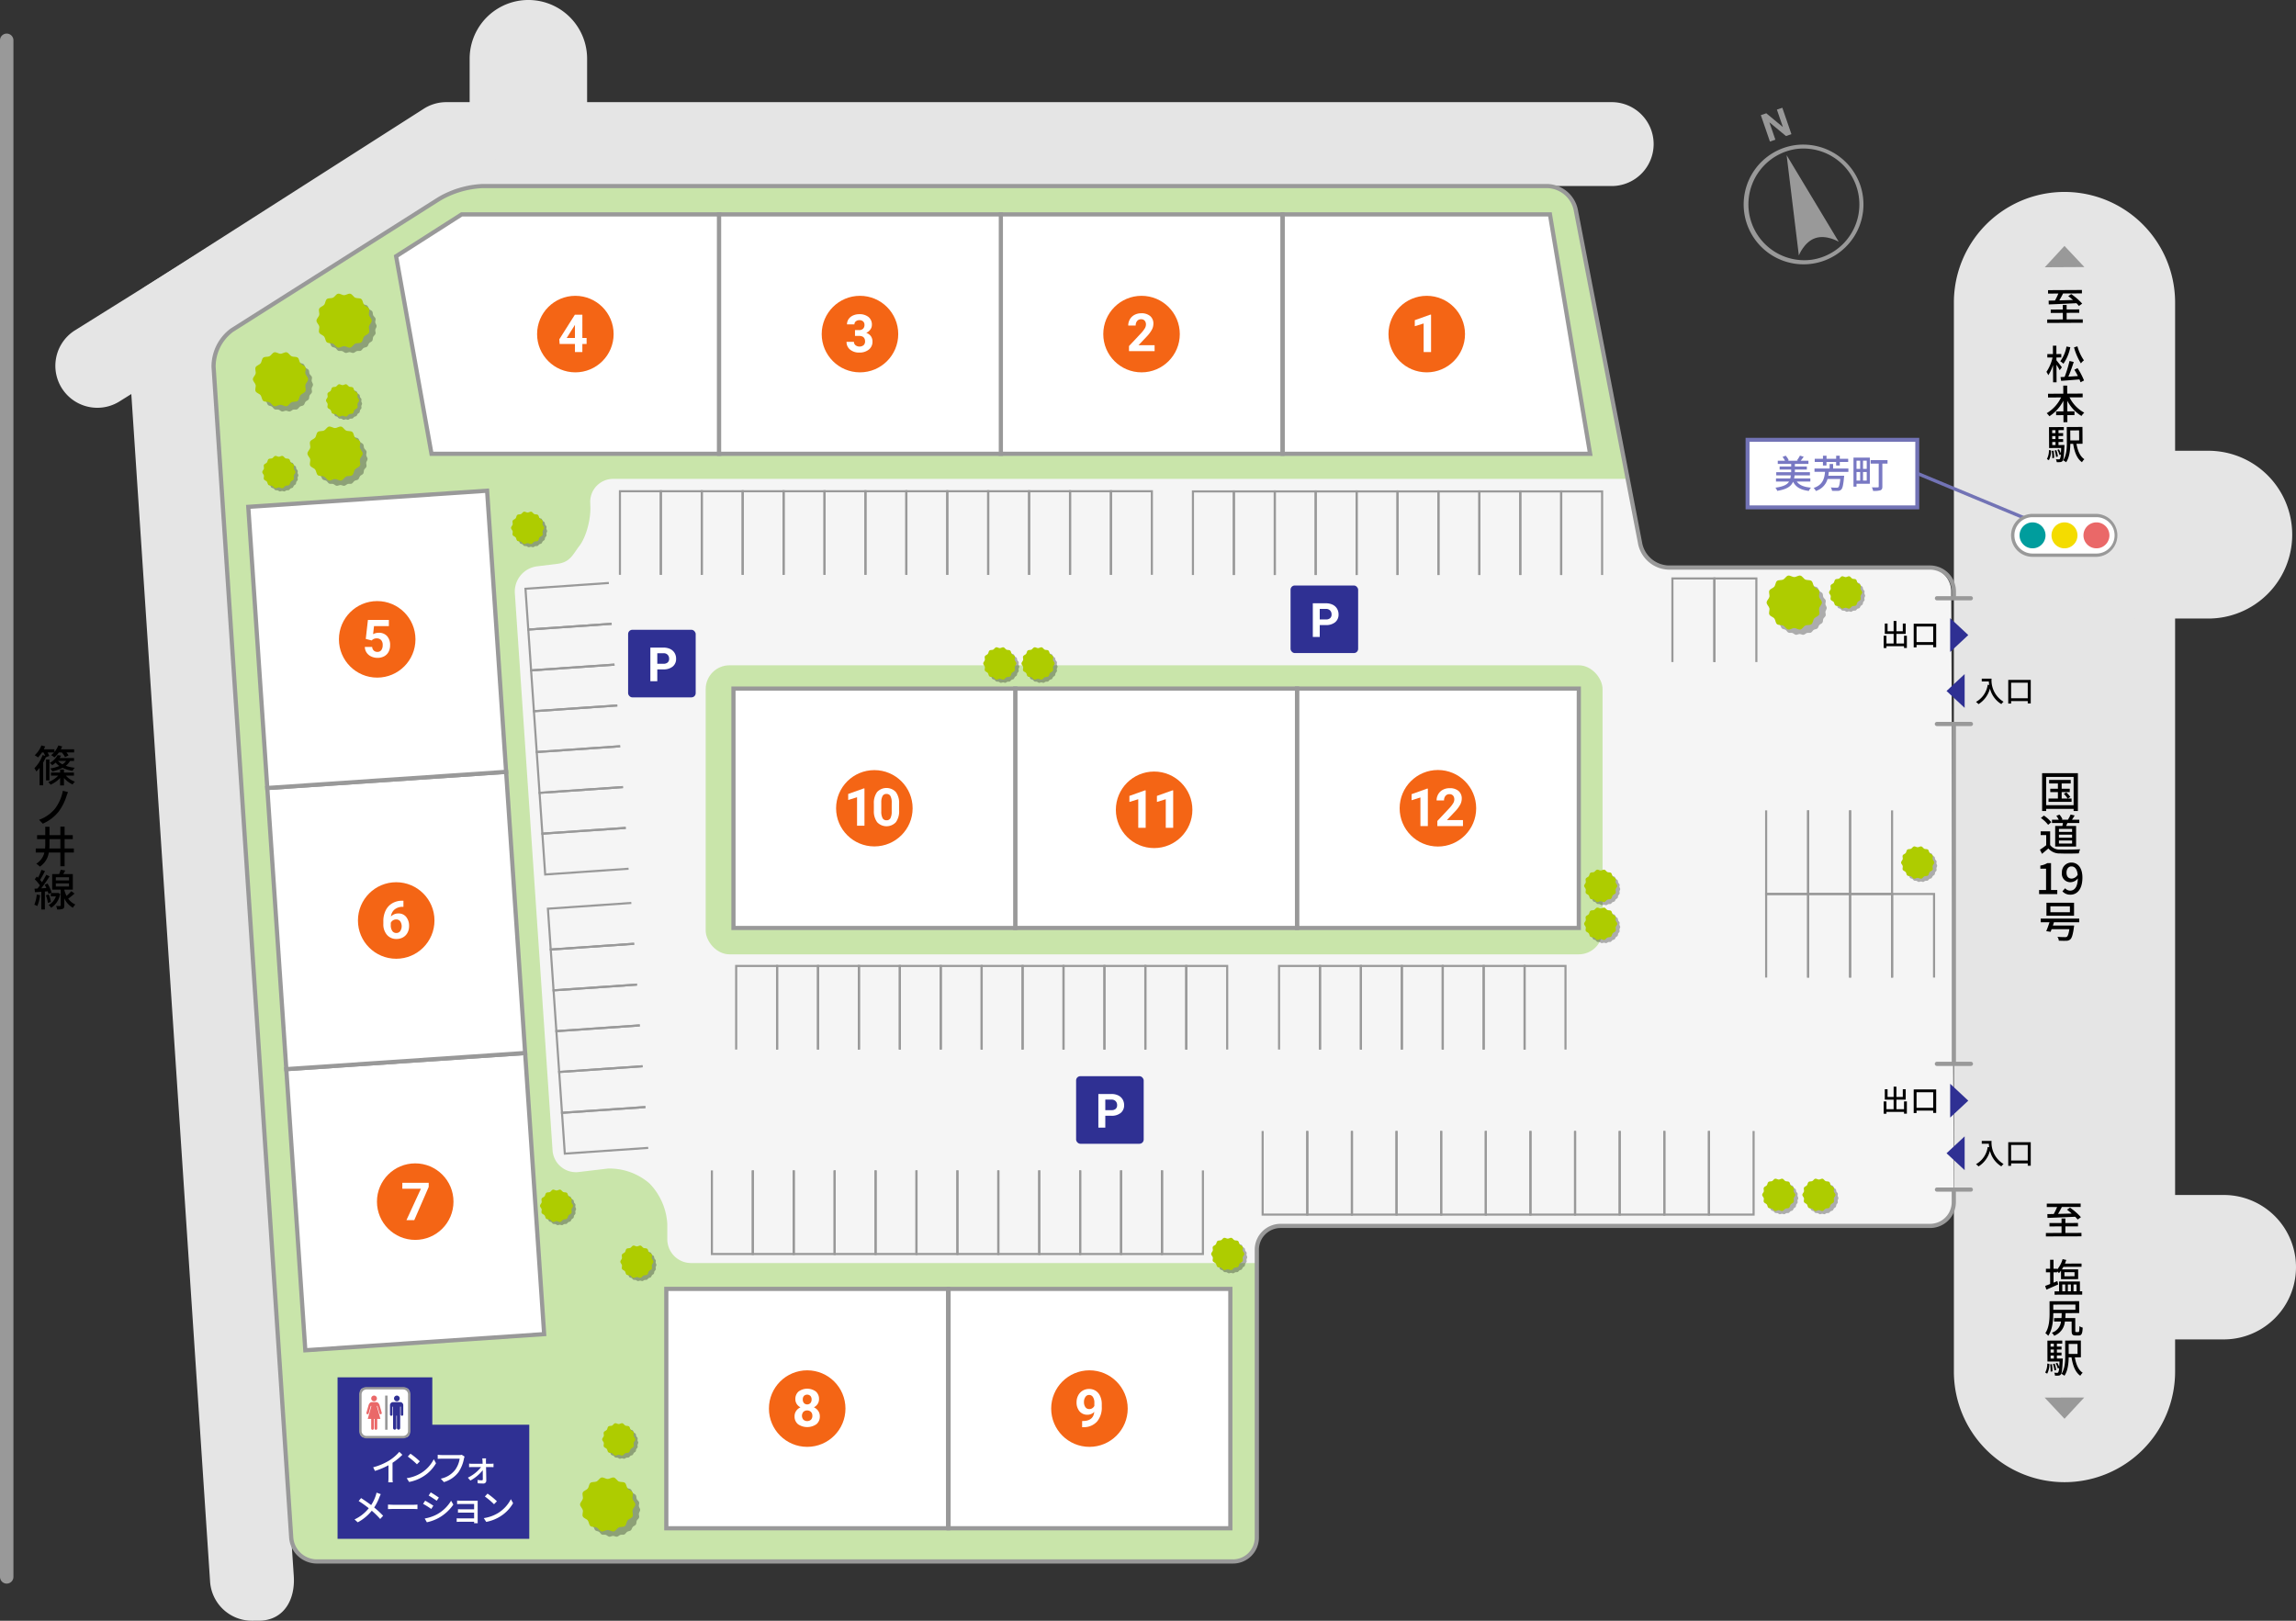 <svg xmlns="http://www.w3.org/2000/svg" xmlns:xlink="http://www.w3.org/1999/xlink" viewBox="0 0 690 487.059"><rect x="0" y="0" width="690" height="487.059" fill="#333333" stroke="none"/><defs><style>.cls-1{fill:none;}.cls-2{fill:#e5e5e5;}.cls-3{fill:#f5f5f5;}.cls-4{fill:#c9e5aa;}.cls-5{fill:#fff;}.cls-6{fill:#999;}.cls-7{fill:#2f3093;}.cls-8{isolation:isolate;opacity:0.3;}.cls-9{clip-path:url(#clip-path);}.cls-10{clip-path:url(#clip-path-2);}.cls-11{fill:#aecc00;}.cls-12{clip-path:url(#clip-path-3);}.cls-13{clip-path:url(#clip-path-4);}.cls-14{clip-path:url(#clip-path-5);}.cls-15{clip-path:url(#clip-path-6);}.cls-16{clip-path:url(#clip-path-7);}.cls-17{clip-path:url(#clip-path-8);}.cls-18{clip-path:url(#clip-path-9);}.cls-19{clip-path:url(#clip-path-10);}.cls-20{clip-path:url(#clip-path-11);}.cls-21{clip-path:url(#clip-path-12);}.cls-22{clip-path:url(#clip-path-13);}.cls-23{clip-path:url(#clip-path-14);}.cls-24{clip-path:url(#clip-path-15);}.cls-25{clip-path:url(#clip-path-16);}.cls-26{clip-path:url(#clip-path-17);}.cls-27{clip-path:url(#clip-path-18);}.cls-28{clip-path:url(#clip-path-19);}.cls-29{clip-path:url(#clip-path-20);}.cls-30{clip-path:url(#clip-path-21);}.cls-31{clip-path:url(#clip-path-22);}.cls-32{clip-path:url(#clip-path-23);}.cls-33{clip-path:url(#clip-path-24);}.cls-34{clip-path:url(#clip-path-25);}.cls-35{clip-path:url(#clip-path-26);}.cls-36{clip-path:url(#clip-path-27);}.cls-37{clip-path:url(#clip-path-28);}.cls-38{clip-path:url(#clip-path-29);}.cls-39{clip-path:url(#clip-path-30);}.cls-40{clip-path:url(#clip-path-31);}.cls-41{clip-path:url(#clip-path-32);}.cls-42{clip-path:url(#clip-path-33);}.cls-43{clip-path:url(#clip-path-34);}.cls-44{clip-path:url(#clip-path-35);}.cls-45{clip-path:url(#clip-path-36);}.cls-46{clip-path:url(#clip-path-37);}.cls-47{clip-path:url(#clip-path-38);}.cls-48{clip-path:url(#clip-path-39);}.cls-49{clip-path:url(#clip-path-40);}.cls-50{fill:#ea6868;}.cls-51{fill:#7273b5;}.cls-52{fill:#7878c3;}.cls-53{fill:#f46515;}.cls-54{fill:#009d9d;}.cls-55{fill:#f4dc00;}</style><clipPath id="clip-path"><rect class="cls-1" x="532.528" y="174.568" width="16.493" height="16.273"/></clipPath><clipPath id="clip-path-2"><rect class="cls-1" x="532.698" y="174.64" width="16.286" height="16.134"/></clipPath><clipPath id="clip-path-3"><rect class="cls-1" x="96.725" y="89.857" width="16.493" height="16.273"/></clipPath><clipPath id="clip-path-4"><rect class="cls-1" x="96.894" y="89.93" width="16.286" height="16.134"/></clipPath><clipPath id="clip-path-5"><rect class="cls-1" x="77.611" y="107.464" width="16.493" height="16.273"/></clipPath><clipPath id="clip-path-6"><rect class="cls-1" x="77.78" y="107.536" width="16.286" height="16.134"/></clipPath><clipPath id="clip-path-7"><rect class="cls-1" x="175.938" y="445.606" width="16.493" height="16.273"/></clipPath><clipPath id="clip-path-8"><rect class="cls-1" x="176.108" y="445.679" width="16.286" height="16.134"/></clipPath><clipPath id="clip-path-9"><rect class="cls-1" x="94.005" y="129.792" width="16.493" height="16.273"/></clipPath><clipPath id="clip-path-10"><rect class="cls-1" x="94.175" y="129.864" width="16.286" height="16.134"/></clipPath><clipPath id="clip-path-11"><rect class="cls-1" x="550.729" y="174.06" width="9.896" height="9.896"/></clipPath><clipPath id="clip-path-12"><rect class="cls-1" x="550.753" y="174.174" width="9.77" height="9.68"/></clipPath><clipPath id="clip-path-13"><rect class="cls-1" x="296.538" y="195.398" width="9.896" height="9.896"/></clipPath><clipPath id="clip-path-14"><rect class="cls-1" x="296.562" y="195.512" width="9.77" height="9.68"/></clipPath><clipPath id="clip-path-15"><rect class="cls-1" x="308.033" y="195.398" width="9.896" height="9.896"/></clipPath><clipPath id="clip-path-16"><rect class="cls-1" x="308.057" y="195.512" width="9.77" height="9.68"/></clipPath><clipPath id="clip-path-17"><rect class="cls-1" x="477.121" y="273.632" width="9.896" height="9.896"/></clipPath><clipPath id="clip-path-18"><rect class="cls-1" x="477.145" y="273.746" width="9.77" height="9.68"/></clipPath><clipPath id="clip-path-19"><rect class="cls-1" x="477.121" y="262.23" width="9.896" height="9.896"/></clipPath><clipPath id="clip-path-20"><rect class="cls-1" x="477.145" y="262.344" width="9.77" height="9.68"/></clipPath><clipPath id="clip-path-21"><rect class="cls-1" x="99.02" y="116.355" width="9.896" height="9.896"/></clipPath><clipPath id="clip-path-22"><rect class="cls-1" x="99.044" y="116.469" width="9.77" height="9.68"/></clipPath><clipPath id="clip-path-23"><rect class="cls-1" x="182.017" y="428.587" width="9.896" height="9.896"/></clipPath><clipPath id="clip-path-24"><rect class="cls-1" x="182.042" y="428.701" width="9.77" height="9.68"/></clipPath><clipPath id="clip-path-25"><rect class="cls-1" x="163.332" y="358.386" width="9.896" height="9.896"/></clipPath><clipPath id="clip-path-26"><rect class="cls-1" x="163.356" y="358.501" width="9.77" height="9.68"/></clipPath><clipPath id="clip-path-27"><rect class="cls-1" x="154.635" y="154.653" width="9.896" height="9.896"/></clipPath><clipPath id="clip-path-28"><rect class="cls-1" x="154.66" y="154.768" width="9.77" height="9.68"/></clipPath><clipPath id="clip-path-29"><rect class="cls-1" x="79.873" y="137.887" width="9.896" height="9.896"/></clipPath><clipPath id="clip-path-30"><rect class="cls-1" x="79.897" y="138.002" width="9.77" height="9.68"/></clipPath><clipPath id="clip-path-31"><rect class="cls-1" x="572.375" y="255.236" width="9.896" height="9.896"/></clipPath><clipPath id="clip-path-32"><rect class="cls-1" x="572.399" y="255.351" width="9.77" height="9.68"/></clipPath><clipPath id="clip-path-33"><rect class="cls-1" x="187.477" y="375.187" width="9.896" height="9.896"/></clipPath><clipPath id="clip-path-34"><rect class="cls-1" x="187.501" y="375.301" width="9.77" height="9.68"/></clipPath><clipPath id="clip-path-35"><rect class="cls-1" x="530.625" y="355.097" width="9.896" height="9.896"/></clipPath><clipPath id="clip-path-36"><rect class="cls-1" x="530.649" y="355.212" width="9.77" height="9.68"/></clipPath><clipPath id="clip-path-37"><rect class="cls-1" x="542.697" y="355.097" width="9.896" height="9.896"/></clipPath><clipPath id="clip-path-38"><rect class="cls-1" x="542.722" y="355.212" width="9.77" height="9.68"/></clipPath><clipPath id="clip-path-39"><rect class="cls-1" x="365.041" y="372.857" width="9.896" height="9.896"/></clipPath><clipPath id="clip-path-40"><rect class="cls-1" x="365.066" y="372.972" width="9.77" height="9.68"/></clipPath></defs><g id="文字"><polygon class="cls-2" points="136.825 46.99 46.953 106.011 57.349 131.162 185.115 72.141 187.798 45.313 136.825 46.99"/><path class="cls-3" d="M586.382,177.711a7.2,7.2,0,0,0-7.177-7.146H501.446a9.033,9.033,0,0,1-8.5-7.017L473.521,62.924a9.03,9.03,0,0,0-8.5-7.017H145.043a28.271,28.271,0,0,0-13.126,3.913L71.7,99.224a13.542,13.542,0,0,0-5.507,11.043L89.523,462.114a7.764,7.764,0,0,0,7.619,7.13H370.557A7.167,7.167,0,0,0,377.7,462.1V375.556a7.167,7.167,0,0,1,7.146-7.146H580.041a7.132,7.132,0,0,0,7.116-7.147Z"/><path class="cls-4" d="M207.684,379.568a7.167,7.167,0,0,1-7.146-7.146v-4.571a19.011,19.011,0,0,0-5.2-12.048l-.331-.312a18.376,18.376,0,0,0-12.323-4.318l-9.029,1.068a7.045,7.045,0,0,1-7.6-6.547L154.718,178.2a7.657,7.657,0,0,1,6.611-8l6.186-.76c3.9-.48,4.678-2.912,6.614-5.405s3.418-7.748,3.291-11.676l-.042-1.309a6.893,6.893,0,0,1,6.916-7.142H489.153L473.521,62.924a9.03,9.03,0,0,0-8.5-7.017H145.043a28.271,28.271,0,0,0-13.126,3.913L69.7,99.224a13.542,13.542,0,0,0-5.507,11.043L87.523,462.114a7.764,7.764,0,0,0,7.619,7.13H370.557A7.167,7.167,0,0,0,377.7,462.1v-82.53Z"/><rect class="cls-4" x="212.077" y="199.935" width="269.526" height="86.858" rx="7.146"/><path class="cls-2" d="M29.255,122.544a12.607,12.607,0,0,1-6.914-23.155L89.56,57.406a12.606,12.606,0,0,1,13.8,21.1L36.145,120.486A12.556,12.556,0,0,1,29.255,122.544Z"/><path class="cls-2" d="M75.7,487.059a12.6,12.6,0,0,1-12.565-11.772L38.073,97.455a12.606,12.606,0,0,1,5.676-11.382l83.489-53.32a12.606,12.606,0,0,1,6.9-2.057h350.1a12.606,12.606,0,1,1,0,25.211H137.9l-74.181,47.23,24.57,370.482c.461,6.947-2.8,12.951-9.743,13.412C78.259,487.05,75.976,487.059,75.7,487.059Z"/><path class="cls-2" d="M158.787,50.889A17.647,17.647,0,0,1,141.14,33.241V17.648a17.648,17.648,0,1,1,35.3,0V33.241A17.648,17.648,0,0,1,158.787,50.889Z"/><rect class="cls-5" x="396.156" y="200.558" width="71.939" height="84.681" transform="translate(189.227 675.024) rotate(-90)"/><path class="cls-6" d="M475.1,279.5H389.155V206.3H475.1Zm-84.681-1.261h83.421V207.559H390.415Z"/><rect class="cls-5" x="311.475" y="200.558" width="71.939" height="84.681" transform="translate(104.546 590.343) rotate(-90)"/><path class="cls-6" d="M390.415,279.5H304.474V206.3h85.941Zm-84.681-1.261h83.421V207.559H305.734Z"/><rect class="cls-5" x="226.794" y="200.558" width="71.939" height="84.681" transform="translate(19.865 505.662) rotate(-90)"/><path class="cls-6" d="M305.734,279.5H219.793V206.3h85.941Zm-84.681-1.261h83.421V207.559H221.053Z"/><rect class="cls-5" x="88.814" y="318.771" width="71.939" height="84.681" transform="translate(-24.08 9.242) rotate(-3.869)"/><path class="cls-6" d="M91.166,406.454l-5.8-85.746,73.033-4.939,5.8,85.746ZM86.71,321.881l5.629,83.23,70.517-4.768-5.629-83.231Z"/><rect class="cls-5" x="83.1" y="234.283" width="71.939" height="84.681" transform="translate(-18.393 8.664) rotate(-3.869)"/><path class="cls-6" d="M85.453,321.966l-5.8-85.746,73.033-4.938,5.8,85.745ZM81,237.393l5.628,83.23,70.517-4.768-5.628-83.231Z"/><rect class="cls-5" x="77.387" y="149.795" width="71.939" height="84.681" transform="translate(-12.705 8.086) rotate(-3.869)"/><path class="cls-6" d="M79.739,237.478l-5.8-85.746,73.032-4.939,5.8,85.746Zm-4.456-84.573,5.629,83.23,70.517-4.768L145.8,148.136Z"/><polygon class="cls-5" points="477.868 136.367 465.795 64.428 385.484 64.428 385.484 136.367 477.868 136.367"/><path class="cls-6" d="M478.612,137H384.854V63.8h81.475l.088.526Zm-92.5-1.26h91.008L465.262,65.058H386.115Z"/><polygon class="cls-5" points="216.142 136.367 216.142 64.428 138.736 64.428 119.038 77.004 129.675 136.367 216.142 136.367"/><path class="cls-6" d="M216.772,137H129.148l-10.8-60.3,20.209-12.9h78.22Zm-86.57-1.26h85.31V65.058H138.92l-19.187,12.25Z"/><path class="cls-6" d="M539.473,43.614l.171,1.188h0a16.8,16.8,0,0,1,7.836,32.512,16.971,16.971,0,0,1-3.092.748,16.8,16.8,0,0,1-4.746-33.26l-.17-1.188m0,0a18,18,0,1,0,19.56,11.962,18.17,18.17,0,0,0-19.56-11.962"/><path class="cls-6" d="M536.921,46.628l3.673,30.138s1.568-4.044,4.911-5.194,7.068,1.071,7.068,1.071Z"/><polygon class="cls-6" points="538.362 40.322 536.726 40.885 531.743 36.756 533.541 41.981 531.905 42.545 529.172 34.604 530.808 34.04 535.8 38.178 533.999 32.943 535.629 32.382 538.362 40.322"/><polygon class="cls-6" points="568.927 268.968 555.683 268.968 555.683 243.532 556.313 243.532 556.313 268.338 568.297 268.338 568.297 243.532 568.927 243.532 568.927 268.968"/><polygon class="cls-6" points="556.313 268.968 543.068 268.968 543.068 243.532 543.698 243.532 543.698 268.338 555.683 268.338 555.683 243.532 556.313 243.532 556.313 268.968"/><polygon class="cls-6" points="543.698 268.968 530.453 268.968 530.453 243.532 531.084 243.532 531.084 268.338 543.068 268.338 543.068 243.532 543.698 243.532 543.698 268.968"/><polygon class="cls-6" points="527.311 365.322 513.268 365.322 513.268 339.886 513.898 339.886 513.898 364.692 526.681 364.692 526.681 339.886 527.311 339.886 527.311 365.322"/><polygon class="cls-6" points="513.898 365.322 499.855 365.322 499.855 339.886 500.485 339.886 500.485 364.692 513.268 364.692 513.268 339.886 513.898 339.886 513.898 365.322"/><polygon class="cls-6" points="500.485 365.322 486.442 365.322 486.442 339.886 487.072 339.886 487.072 364.692 499.855 364.692 499.855 339.886 500.485 339.886 500.485 365.322"/><polygon class="cls-6" points="487.072 365.322 473.029 365.322 473.029 339.886 473.659 339.886 473.659 364.692 486.442 364.692 486.442 339.886 487.072 339.886 487.072 365.322"/><polygon class="cls-6" points="473.659 365.322 459.616 365.322 459.616 339.886 460.246 339.886 460.246 364.692 473.029 364.692 473.029 339.886 473.659 339.886 473.659 365.322"/><polygon class="cls-6" points="460.246 365.322 446.203 365.322 446.203 339.886 446.833 339.886 446.833 364.692 459.616 364.692 459.616 339.886 460.246 339.886 460.246 365.322"/><polygon class="cls-6" points="446.833 365.322 432.79 365.322 432.79 339.886 433.42 339.886 433.42 364.692 446.203 364.692 446.203 339.886 446.833 339.886 446.833 365.322"/><polygon class="cls-6" points="433.42 365.322 419.377 365.322 419.377 339.886 420.007 339.886 420.007 364.692 432.79 364.692 432.79 339.886 433.42 339.886 433.42 365.322"/><polygon class="cls-6" points="420.007 365.322 405.964 365.322 405.964 339.886 406.594 339.886 406.594 364.692 419.377 364.692 419.377 339.886 420.007 339.886 420.007 365.322"/><polygon class="cls-6" points="406.594 365.322 392.551 365.322 392.551 339.886 393.181 339.886 393.181 364.692 405.964 364.692 405.964 339.886 406.594 339.886 406.594 365.322"/><polygon class="cls-6" points="393.181 365.322 379.138 365.322 379.138 339.886 379.768 339.886 379.768 364.692 392.551 364.692 392.551 339.886 393.181 339.886 393.181 365.322"/><polygon class="cls-6" points="361.818 377.167 348.891 377.167 348.891 351.73 349.521 351.73 349.521 376.536 361.188 376.536 361.188 351.73 361.818 351.73 361.818 377.167"/><polygon class="cls-6" points="349.521 377.167 336.595 377.167 336.595 351.73 337.225 351.73 337.225 376.536 348.891 376.536 348.891 351.73 349.521 351.73 349.521 377.167"/><polygon class="cls-6" points="337.225 377.167 324.298 377.167 324.298 351.73 324.928 351.73 324.928 376.536 336.595 376.536 336.595 351.73 337.225 351.73 337.225 377.167"/><polygon class="cls-6" points="324.928 377.167 312.001 377.167 312.001 351.73 312.631 351.73 312.631 376.536 324.298 376.536 324.298 351.73 324.928 351.73 324.928 377.167"/><polygon class="cls-6" points="312.631 377.167 299.704 377.167 299.704 351.73 300.335 351.73 300.335 376.536 312.001 376.536 312.001 351.73 312.631 351.73 312.631 377.167"/><polygon class="cls-6" points="300.335 377.167 287.408 377.167 287.408 351.73 288.038 351.73 288.038 376.536 299.704 376.536 299.704 351.73 300.335 351.73 300.335 377.167"/><polygon class="cls-6" points="288.038 377.167 275.111 377.167 275.111 351.73 275.741 351.73 275.741 376.536 287.408 376.536 287.408 351.73 288.038 351.73 288.038 377.167"/><polygon class="cls-6" points="275.741 377.167 262.814 377.167 262.814 351.73 263.444 351.73 263.444 376.536 275.111 376.536 275.111 351.73 275.741 351.73 275.741 377.167"/><polygon class="cls-6" points="263.444 377.167 250.517 377.167 250.517 351.73 251.148 351.73 251.148 376.536 262.814 376.536 262.814 351.73 263.444 351.73 263.444 377.167"/><polygon class="cls-6" points="251.148 377.167 238.221 377.167 238.221 351.73 238.851 351.73 238.851 376.536 250.517 376.536 250.517 351.73 251.148 351.73 251.148 377.167"/><polygon class="cls-6" points="238.851 377.167 225.924 377.167 225.924 351.73 226.554 351.73 226.554 376.536 238.221 376.536 238.221 351.73 238.851 351.73 238.851 377.167"/><polygon class="cls-6" points="226.554 377.167 213.627 377.167 213.627 351.73 214.258 351.73 214.258 376.536 225.924 376.536 225.924 351.73 226.554 351.73 226.554 377.167"/><polygon class="cls-6" points="233.848 315.404 233.218 315.404 233.218 290.598 221.551 290.598 221.551 315.404 220.921 315.404 220.921 289.968 233.848 289.968 233.848 315.404"/><polygon class="cls-6" points="246.145 315.404 245.514 315.404 245.514 290.598 233.848 290.598 233.848 315.404 233.218 315.404 233.218 289.968 246.145 289.968 246.145 315.404"/><polygon class="cls-6" points="258.441 315.404 257.811 315.404 257.811 290.598 246.145 290.598 246.145 315.404 245.514 315.404 245.514 289.968 258.441 289.968 258.441 315.404"/><polygon class="cls-6" points="270.738 315.404 270.108 315.404 270.108 290.598 258.441 290.598 258.441 315.404 257.811 315.404 257.811 289.968 270.738 289.968 270.738 315.404"/><polygon class="cls-6" points="283.035 315.404 282.405 315.404 282.405 290.598 270.738 290.598 270.738 315.404 270.108 315.404 270.108 289.968 283.035 289.968 283.035 315.404"/><polygon class="cls-6" points="295.332 315.404 294.701 315.404 294.701 290.598 283.035 290.598 283.035 315.404 282.405 315.404 282.405 289.968 295.332 289.968 295.332 315.404"/><polygon class="cls-6" points="307.628 315.404 306.998 315.404 306.998 290.598 295.332 290.598 295.332 315.404 294.701 315.404 294.701 289.968 307.628 289.968 307.628 315.404"/><polygon class="cls-6" points="319.925 315.404 319.295 315.404 319.295 290.598 307.628 290.598 307.628 315.404 306.998 315.404 306.998 289.968 319.925 289.968 319.925 315.404"/><polygon class="cls-6" points="332.222 315.404 331.592 315.404 331.592 290.598 319.925 290.598 319.925 315.404 319.295 315.404 319.295 289.968 332.222 289.968 332.222 315.404"/><polygon class="cls-6" points="344.519 315.404 343.888 315.404 343.888 290.598 332.222 290.598 332.222 315.404 331.592 315.404 331.592 289.968 344.519 289.968 344.519 315.404"/><polygon class="cls-6" points="356.815 315.404 356.185 315.404 356.185 290.598 344.519 290.598 344.519 315.404 343.888 315.404 343.888 289.968 356.815 289.968 356.815 315.404"/><polygon class="cls-6" points="369.112 315.404 368.482 315.404 368.482 290.598 356.815 290.598 356.815 315.404 356.185 315.404 356.185 289.968 369.112 289.968 369.112 315.404"/><polygon class="cls-6" points="371.117 172.798 370.487 172.798 370.487 147.993 358.82 147.993 358.82 172.798 358.19 172.798 358.19 147.362 371.117 147.362 371.117 172.798"/><polygon class="cls-6" points="383.414 172.798 382.784 172.798 382.784 147.993 371.117 147.993 371.117 172.798 370.487 172.798 370.487 147.362 383.414 147.362 383.414 172.798"/><polygon class="cls-6" points="395.711 172.798 395.08 172.798 395.08 147.993 383.414 147.993 383.414 172.798 382.784 172.798 382.784 147.362 395.711 147.362 395.711 172.798"/><polygon class="cls-6" points="408.007 172.798 407.377 172.798 407.377 147.993 395.711 147.993 395.711 172.798 395.08 172.798 395.08 147.362 408.007 147.362 408.007 172.798"/><polygon class="cls-6" points="420.304 172.798 419.674 172.798 419.674 147.993 408.007 147.993 408.007 172.798 407.377 172.798 407.377 147.362 420.304 147.362 420.304 172.798"/><polygon class="cls-6" points="432.601 172.798 431.971 172.798 431.971 147.993 420.304 147.993 420.304 172.798 419.674 172.798 419.674 147.362 432.601 147.362 432.601 172.798"/><polygon class="cls-6" points="444.898 172.798 444.267 172.798 444.267 147.993 432.601 147.993 432.601 172.798 431.971 172.798 431.971 147.362 444.898 147.362 444.898 172.798"/><polygon class="cls-6" points="457.194 172.798 456.564 172.798 456.564 147.993 444.898 147.993 444.898 172.798 444.267 172.798 444.267 147.362 457.194 147.362 457.194 172.798"/><polygon class="cls-6" points="469.491 172.798 468.861 172.798 468.861 147.993 457.194 147.993 457.194 172.798 456.564 172.798 456.564 147.362 469.491 147.362 469.491 172.798"/><polygon class="cls-6" points="481.788 172.798 481.158 172.798 481.158 147.993 469.491 147.993 469.491 172.798 468.861 172.798 468.861 147.362 481.788 147.362 481.788 172.798"/><polygon class="cls-6" points="235.806 172.748 235.175 172.748 235.175 147.942 223.509 147.942 223.509 172.748 222.879 172.748 222.879 147.312 235.806 147.312 235.806 172.748"/><polygon class="cls-6" points="248.102 172.748 247.472 172.748 247.472 147.942 235.806 147.942 235.806 172.748 235.175 172.748 235.175 147.312 248.102 147.312 248.102 172.748"/><polygon class="cls-6" points="260.399 172.748 259.769 172.748 259.769 147.942 248.102 147.942 248.102 172.748 247.472 172.748 247.472 147.312 260.399 147.312 260.399 172.748"/><polygon class="cls-6" points="272.696 172.748 272.066 172.748 272.066 147.942 260.399 147.942 260.399 172.748 259.769 172.748 259.769 147.312 272.696 147.312 272.696 172.748"/><polygon class="cls-6" points="284.992 172.748 284.362 172.748 284.362 147.942 272.696 147.942 272.696 172.748 272.066 172.748 272.066 147.312 284.992 147.312 284.992 172.748"/><polygon class="cls-6" points="297.289 172.748 296.659 172.748 296.659 147.942 284.992 147.942 284.992 172.748 284.362 172.748 284.362 147.312 297.289 147.312 297.289 172.748"/><polygon class="cls-6" points="309.586 172.748 308.956 172.748 308.956 147.942 297.289 147.942 297.289 172.748 296.659 172.748 296.659 147.312 309.586 147.312 309.586 172.748"/><polygon class="cls-6" points="321.883 172.748 321.253 172.748 321.253 147.942 309.586 147.942 309.586 172.748 308.956 172.748 308.956 147.312 321.883 147.312 321.883 172.748"/><polygon class="cls-6" points="334.18 172.748 333.549 172.748 333.549 147.942 321.883 147.942 321.883 172.748 321.253 172.748 321.253 147.312 334.18 147.312 334.18 172.748"/><polygon class="cls-6" points="346.476 172.748 345.846 172.748 345.846 147.942 334.18 147.942 334.18 172.748 333.549 172.748 333.549 147.312 346.476 147.312 346.476 172.748"/><polygon class="cls-6" points="198.915 172.748 198.285 172.748 198.285 147.942 186.619 147.942 186.619 172.748 185.989 172.748 185.989 147.312 198.915 147.312 198.915 172.748"/><polygon class="cls-6" points="211.212 172.748 210.582 172.748 210.582 147.942 198.915 147.942 198.915 172.748 198.285 172.748 198.285 147.312 211.212 147.312 211.212 172.748"/><polygon class="cls-6" points="223.509 172.748 222.879 172.748 222.879 147.942 211.212 147.942 211.212 172.748 210.582 172.748 210.582 147.312 223.509 147.312 223.509 172.748"/><polygon class="cls-6" points="397.002 315.404 396.372 315.404 396.372 290.598 384.706 290.598 384.706 315.404 384.075 315.404 384.075 289.968 397.002 289.968 397.002 315.404"/><polygon class="cls-6" points="409.299 315.404 408.669 315.404 408.669 290.598 397.002 290.598 397.002 315.404 396.372 315.404 396.372 289.968 409.299 289.968 409.299 315.404"/><polygon class="cls-6" points="421.596 315.404 420.965 315.404 420.965 290.598 409.299 290.598 409.299 315.404 408.669 315.404 408.669 289.968 421.596 289.968 421.596 315.404"/><polygon class="cls-6" points="433.893 315.404 433.262 315.404 433.262 290.598 421.596 290.598 421.596 315.404 420.965 315.404 420.965 289.968 433.893 289.968 433.893 315.404"/><polygon class="cls-6" points="446.189 315.404 445.559 315.404 445.559 290.598 433.893 290.598 433.893 315.404 433.262 315.404 433.262 289.968 446.189 289.968 446.189 315.404"/><polygon class="cls-6" points="458.486 315.404 457.856 315.404 457.856 290.598 446.189 290.598 446.189 315.404 445.559 315.404 445.559 289.968 458.486 289.968 458.486 315.404"/><polygon class="cls-6" points="470.783 315.404 470.153 315.404 470.153 290.598 458.486 290.598 458.486 315.404 457.856 315.404 457.856 289.968 470.783 289.968 470.783 315.404"/><polygon class="cls-6" points="163.546 263.135 162.656 250.238 188.032 248.488 188.075 249.117 163.328 250.824 164.131 262.463 188.878 260.756 188.921 261.384 163.546 263.135"/><polygon class="cls-6" points="162.699 250.867 161.81 237.971 187.186 236.22 187.229 236.849 162.482 238.556 163.285 250.195 188.032 248.488 188.075 249.117 162.699 250.867"/><polygon class="cls-6" points="161.853 238.6 160.964 225.703 186.339 223.953 186.383 224.582 161.636 226.289 162.439 237.928 187.186 236.22 187.229 236.849 161.853 238.6"/><polygon class="cls-6" points="161.007 226.332 160.117 213.436 185.493 211.685 185.536 212.314 160.789 214.021 161.592 225.66 186.339 223.953 186.383 224.582 161.007 226.332"/><polygon class="cls-6" points="160.161 214.064 159.271 201.168 184.647 199.418 184.69 200.046 159.943 201.754 160.746 213.392 185.493 211.685 185.536 212.314 160.161 214.064"/><polygon class="cls-6" points="159.314 201.797 158.425 188.9 183.801 187.15 183.844 187.779 159.097 189.486 159.9 201.125 184.647 199.418 184.69 200.046 159.314 201.797"/><polygon class="cls-6" points="158.468 189.529 157.579 176.633 182.954 174.882 182.998 175.511 158.251 177.218 159.054 188.857 183.801 187.15 183.844 187.779 158.468 189.529"/><polygon class="cls-6" points="169.446 347.022 168.557 334.126 193.932 332.376 193.976 333.004 169.229 334.712 170.032 346.35 194.779 344.643 194.822 345.272 169.446 347.022"/><polygon class="cls-6" points="168.6 334.755 167.71 321.858 193.086 320.108 193.13 320.737 168.383 322.444 169.185 334.083 193.932 332.376 193.976 333.004 168.6 334.755"/><polygon class="cls-6" points="167.754 322.487 166.864 309.591 192.24 307.84 192.283 308.469 167.536 310.176 168.339 321.815 193.086 320.108 193.13 320.737 167.754 322.487"/><polygon class="cls-6" points="166.908 310.22 166.018 297.323 191.394 295.573 191.437 296.202 166.69 297.909 167.493 309.548 192.24 307.84 192.283 308.469 166.908 310.22"/><polygon class="cls-6" points="166.061 297.952 165.172 285.056 190.548 283.305 190.591 283.934 165.844 285.641 166.647 297.28 191.394 295.573 191.437 296.202 166.061 297.952"/><polygon class="cls-6" points="165.215 285.684 164.325 272.788 189.701 271.038 189.745 271.666 164.998 273.374 165.8 285.012 190.548 283.305 190.591 283.934 165.215 285.684"/><polygon class="cls-6" points="543.698 293.774 543.068 293.774 543.068 268.968 531.084 268.968 531.084 293.774 530.453 293.774 530.453 268.338 543.698 268.338 543.698 293.774"/><polygon class="cls-6" points="556.313 293.774 555.683 293.774 555.683 268.968 543.698 268.968 543.698 293.774 543.068 293.774 543.068 268.338 556.313 268.338 556.313 293.774"/><polygon class="cls-6" points="568.927 293.774 568.297 293.774 568.297 268.968 556.313 268.968 556.313 293.774 555.683 293.774 555.683 268.338 568.927 268.338 568.927 293.774"/><polygon class="cls-6" points="581.542 293.774 580.912 293.774 580.912 268.968 568.927 268.968 568.927 293.774 568.297 293.774 568.297 268.338 581.542 268.338 581.542 293.774"/><polygon class="cls-6" points="515.529 198.955 514.899 198.955 514.899 174.149 502.914 174.149 502.914 198.955 502.284 198.955 502.284 173.519 515.529 173.519 515.529 198.955"/><polygon class="cls-6" points="528.144 198.955 527.513 198.955 527.513 174.149 515.529 174.149 515.529 198.955 514.899 198.955 514.899 173.519 528.144 173.519 528.144 198.955"/><path class="cls-2" d="M620.427,445.42a33.24,33.24,0,0,1-33.24-33.24V90.92a33.24,33.24,0,1,1,66.48,0V412.18A33.24,33.24,0,0,1,620.427,445.42Z"/><path class="cls-2" d="M663.652,185.883h-21.13a25.211,25.211,0,0,1,0-50.422h21.13a25.211,25.211,0,1,1,0,50.422Z"/><path class="cls-2" d="M668.3,402.515H651.284a21.7,21.7,0,1,1,0-43.4H668.3a21.7,21.7,0,1,1,0,43.4Z"/><path class="cls-6" d="M370.557,469.875H95.142a8.391,8.391,0,0,1-8.248-7.719L63.56,110.309A14.211,14.211,0,0,1,69.351,98.7l62.221-39.4a28.943,28.943,0,0,1,13.471-4.016H465.021A9.669,9.669,0,0,1,474.14,62.8l19.424,100.624a8.358,8.358,0,0,0,7.882,6.507H580.01a7.822,7.822,0,0,1,7.807,7.773v2.079h-1.26v-2.075a6.559,6.559,0,0,0-6.547-6.516H501.446a9.671,9.671,0,0,1-9.12-7.528L472.9,63.043a8.357,8.357,0,0,0-7.881-6.506H145.043a27.456,27.456,0,0,0-12.781,3.81l-62.221,39.4a13.015,13.015,0,0,0-5.223,10.475L88.152,462.072a7.111,7.111,0,0,0,6.99,6.542H370.557a6.523,6.523,0,0,0,6.516-6.516V375.556a7.786,7.786,0,0,1,7.777-7.777H580.041a6.5,6.5,0,0,0,6.486-6.513l0-3.775h1.261l0,3.772a7.761,7.761,0,0,1-7.746,7.776H384.85a6.523,6.523,0,0,0-6.516,6.516V462.1A7.786,7.786,0,0,1,370.557,469.875Z"/><rect class="cls-6" x="586.542" y="217.569" width="1.261" height="102.14"/><polygon class="cls-7" points="129.918 428.154 129.918 413.914 101.443 413.914 101.443 428.154 101.443 462.442 129.918 462.442 159.059 462.442 159.059 428.154 129.918 428.154"/><path class="cls-6" d="M2.017,475.9A2.017,2.017,0,0,1,0,473.884V12.114a2.017,2.017,0,0,1,4.034,0v461.77A2.017,2.017,0,0,1,2.017,475.9Z"/><path class="cls-5" d="M116.939,438.929A13.588,13.588,0,0,0,120,436.311l.924.879a18.506,18.506,0,0,1-2.959,2.41v4.565a8.165,8.165,0,0,0,.077,1.3h-1.364c.032-.242.065-.848.065-1.3v-3.828a22.434,22.434,0,0,1-4.059,1.7l-.539-1.089A18.15,18.15,0,0,0,116.939,438.929Z"/><path class="cls-5" d="M126.543,442.681a10.484,10.484,0,0,0,3.817-4.149l.671,1.2a11.252,11.252,0,0,1-3.861,3.984,12.154,12.154,0,0,1-4.214,1.639l-.736-1.133A11.47,11.47,0,0,0,126.543,442.681Zm-.374-3.521-.869.891a23.944,23.944,0,0,0-2.75-2.332l.8-.859A23.166,23.166,0,0,1,126.169,439.16Z"/><path class="cls-5" d="M139.424,438.379a10.905,10.905,0,0,1-1.639,4.037,8.472,8.472,0,0,1-4.379,2.981l-.946-1.034a7.258,7.258,0,0,0,4.3-2.618,7.6,7.6,0,0,0,1.375-3.378h-5.4c-.473,0-.913.023-1.188.045V437.18a9.85,9.85,0,0,0,1.188.088h5.335a2.753,2.753,0,0,0,.7-.078l.848.55A3.353,3.353,0,0,0,139.424,438.379Z"/><path class="cls-5" d="M146.036,439.094c0,.209.011.484.011.8h1.463a5.383,5.383,0,0,0,.8-.065v1.078c-.22-.011-.54-.022-.77-.022h-1.475c.034,1.353.067,3.014.078,4.092a.846.846,0,0,1-.935.848c-.484,0-1.178-.033-1.64-.066l-.066-1a10.646,10.646,0,0,0,1.309.109c.2,0,.287-.12.287-.341,0-.627-.011-1.661-.023-2.695a12.543,12.543,0,0,1-3.718,3.1l-.759-.87a11.1,11.1,0,0,0,3.982-3.179h-2.695c-.3,0-.627.011-.913.033v-1.089a5.856,5.856,0,0,0,.891.065h3.18c-.012-.318-.023-.583-.033-.8a7.766,7.766,0,0,0-.077-.815h1.144A4.928,4.928,0,0,0,146.036,439.094Z"/><path class="cls-5" d="M114.036,449.905a15.725,15.725,0,0,1-1.584,3.125,26.734,26.734,0,0,1,2.685,2.487l-.88.967a24.641,24.641,0,0,0-2.53-2.486,13.734,13.734,0,0,1-4.214,3.487l-.969-.869a11.939,11.939,0,0,0,4.28-3.366,31.135,31.135,0,0,0-3.037-2.167l.727-.88c.924.583,2.145,1.43,3.025,2.1a12.148,12.148,0,0,0,1.375-2.838,7.566,7.566,0,0,0,.242-.9l1.277.452A8.1,8.1,0,0,0,114.036,449.905Z"/><path class="cls-5" d="M118.237,452.216h5.986c.528,0,.957-.044,1.232-.066v1.364c-.242-.011-.748-.055-1.232-.055h-5.986c-.6,0-1.264.022-1.638.055V452.15C116.962,452.172,117.644,452.216,118.237,452.216Z"/><path class="cls-5" d="M130.239,452.491l-.638.979a27.406,27.406,0,0,0-2.454-1.54l.627-.947C128.468,451.347,129.722,452.128,130.239,452.491Zm1.112,2.585A11.3,11.3,0,0,0,135.563,451l.672,1.166a13.108,13.108,0,0,1-4.3,3.939,12.935,12.935,0,0,1-3.653,1.364l-.649-1.134A12.068,12.068,0,0,0,131.351,455.076Zm.539-5.016-.65.946c-.561-.407-1.738-1.189-2.42-1.573l.627-.947C130.129,448.871,131.372,449.686,131.89,450.06Z"/><path class="cls-5" d="M138.6,450.983h4.212c.253,0,.595-.01.749-.01-.011.131-.011.418-.011.638v5.49c0,.175.011.484.022.66h-1.1c.01-.1.01-.264.01-.441H138.17c-.33,0-.737.023-.924.034v-1.089a9.152,9.152,0,0,0,.924.044h4.312V454.57h-3.761c-.4,0-.848,0-1.09.022v-1.045c.253.012.693.033,1.078.033h3.773v-1.606H138.6c-.342,0-1,.022-1.233.033v-1.068C137.62,450.973,138.258,450.983,138.6,450.983Z"/><path class="cls-5" d="M149.709,454.681a10.484,10.484,0,0,0,3.817-4.149l.671,1.2a11.252,11.252,0,0,1-3.861,3.984,12.154,12.154,0,0,1-4.214,1.639l-.736-1.133A11.47,11.47,0,0,0,149.709,454.681Zm-.374-3.521-.869.891a23.944,23.944,0,0,0-2.75-2.332l.8-.859A23.166,23.166,0,0,1,149.335,451.16Z"/><polygon class="cls-6" points="620.431 426.367 626.365 419.971 614.463 420.002 620.431 426.367"/><path d="M625.524,370.508l0,1.031-10.685.027,0-1.031,4.7-.012,0-1.966-3.634.008,0-1.019,3.634-.009,0-1.355,1.152,0,0,1.355,3.79-.01,0,1.02-3.79.01,0,1.967Zm-10.245-5.647c.552-.013,1.2-.014,1.908-.029a19.663,19.663,0,0,0,1.025-2.1l-3.107.008v-1.031l10.182-.025,0,1.031-5.66.014c-.347.7-.752,1.441-1.134,2.066,1.272-.027,2.687-.067,4.1-.106-.47-.418-.962-.826-1.419-1.161l.91-.613a19.192,19.192,0,0,1,3.281,2.869l-.981.711a8.457,8.457,0,0,0-.746-.838c-3.022.14-6.224.28-8.323.346Z"/><path d="M618.537,385.994c-1.211.556-2.517,1.122-3.547,1.568l-.374-1.125c.418-.145.935-.339,1.5-.568l-.009-3.526-1.259,0,0-1.056,1.26,0-.007-2.71,1.031,0,.007,2.71,1.079,0v.216a8.078,8.078,0,0,0,1.636-3.122l1.1.261c-.119.372-.25.733-.393,1.093l4.989-.013,0,.972-5.445.013c-.144.265-.3.528-.454.77l4.881-.013.007,2.938-5.156.013-.006-2.543a7.282,7.282,0,0,1-.61.71,6.254,6.254,0,0,0-.554-.514v.275l-1.079,0,.008,3.118c.383-.157.766-.325,1.138-.482Zm7.213,2.057,0,1.008-8.3.02,0-1.008,1.356,0-.008-2.95,6.261-.016.007,2.95Zm-5.985.014.887,0,0-2.05-.887,0Zm.648-4.522,3.034-.008,0-1.223-3.034.008Zm1.026,2.468,0,2.051.911,0,0-2.051Zm1.7-.005,0,2.051.912,0,0-2.051Z"/><path d="M624.594,400.306c.239,0,.3-.229.319-1.776a2.954,2.954,0,0,0,.984.441c-.079,1.871-.353,2.364-1.193,2.366l-.947,0c-.9,0-1.177-.31-1.18-1.413l-.007-2.782-2.026,0a5,5,0,0,1-3.228,4.279,3.158,3.158,0,0,0-.7-.909,4.015,4.015,0,0,0,2.762-3.367l-2.075.006,0-1.043,2.218-.006c.036-.456.058-.948.069-1.475l-2.531.006c-.006,1.991-.215,4.93-1.518,6.8a4.562,4.562,0,0,0-.865-.8c1.171-1.754,1.272-4.287,1.267-6.122l-.008-3.465,8.9-.023.009,3.586-4.09.011c-.023.515-.045,1.008-.08,1.475l2.986-.007.01,3.813c0,.348.037.4.277.4Zm-7.541-8.244,0,1.558,6.656-.016,0-1.559Z"/><path d="M614.634,412.476a5.65,5.65,0,0,0,.617-2.713l.636.119a6.024,6.024,0,0,1-.653,2.928Zm5.291-4.212s-.012.288-.024.42c-.135,2.9-.264,3.982-.563,4.355a.907.907,0,0,1-.671.349,6.28,6.28,0,0,1-1.092.015,2.316,2.316,0,0,0-.242-.886,6.918,6.918,0,0,0,.863.045.392.392,0,0,0,.336-.132,3.068,3.068,0,0,0,.285-1.321l-.4.158a6.464,6.464,0,0,0-.627-1.546l.479-.17a6.868,6.868,0,0,1,.567,1.211c.035-.432.069-.96.092-1.608l-3.622.009-.017-6.284,4.462-.012,0,.923-1.608,0,0,.888,1.392,0,0,.876-1.392,0,0,.911,1.392,0,0,.876-1.392,0,0,.923Zm-3.281,1.688a12.926,12.926,0,0,1,.172,2.17l-.563.086a12.968,12.968,0,0,0-.149-2.2Zm-.4-6.152,0,.888.983,0,0-.888Zm.988,1.761-.983,0,0,.912.983,0Zm-.976,2.712.983,0,0-.923-.983,0Zm1.137,3.56a9.075,9.075,0,0,0-.426-1.93l.515-.11a8.913,8.913,0,0,1,.461,1.918Zm6.141-3.927c.355,2.064,1.054,3.788,2.363,4.636a3.279,3.279,0,0,0-.716.9c-1.527-1.075-2.24-3.04-2.642-5.534l-.851,0c-.032,1.8-.253,4.055-1.281,5.533a4.147,4.147,0,0,0-.9-.574c1.063-1.525,1.141-3.744,1.138-5.472l-.012-4.533,4.713-.011.012,5.048Zm-1.856-4.024.008,3,2.663-.007-.008-3Z"/><polygon class="cls-6" points="620.419 73.906 614.502 80.318 626.404 80.256 620.419 73.906"/><path d="M625.921,95.965l0,1.031-10.686.056,0-1.031,4.7-.025-.011-1.967-3.634.019,0-1.02,3.634-.018-.007-1.356,1.151-.006L621.072,93l3.79-.02,0,1.02-3.79.019.011,1.967Zm-10.26-5.619c.552-.015,1.2-.019,1.906-.035a19.555,19.555,0,0,0,1.021-2.1l-3.107.016,0-1.032,10.182-.052,0,1.031L620,88.2c-.345.7-.748,1.443-1.129,2.069,1.271-.031,2.687-.075,4.1-.119-.47-.416-.964-.821-1.421-1.155l.907-.615a19.118,19.118,0,0,1,3.29,2.86l-.981.713a8.25,8.25,0,0,0-.748-.836c-3.02.148-6.223.3-8.321.367Z"/><path d="M618.984,111.254a16.9,16.9,0,0,0-.968-1.65l.028,5.289-1.043,0-.027-5.193a11.9,11.9,0,0,1-1.412,3.055,6.2,6.2,0,0,0-.557-1.005,12.68,12.68,0,0,0,1.837-4.316l-1.571.008-.006-1.031,1.691-.009-.013-2.507,1.043-.005L618,106.4l1.464-.007.006,1.031-1.464.008,0,.851c.349.394,1.4,1.768,1.631,2.09Zm3.19-6.9a13.344,13.344,0,0,1-2.06,4.952,6.183,6.183,0,0,0-.964-.739,10.244,10.244,0,0,0,1.871-4.435Zm2.169,6.274a19.869,19.869,0,0,1,1.95,3.707l-1.041.545a8.978,8.978,0,0,0-.328-.861c-1.979.166-4.04.333-5.5.436l-.2-1.127,1.235-.065a34.038,34.038,0,0,0,1.475-4.782l1.272.3c-.448,1.43-1.062,3.137-1.619,4.411.9-.053,1.882-.118,2.865-.183-.328-.647-.7-1.328-1.065-1.9Zm-.034-6.549a13.994,13.994,0,0,0,1.964,4.211,4.151,4.151,0,0,0-.907.916,18,18,0,0,1-2.075-4.81Z"/><path d="M621.941,119.425a10.658,10.658,0,0,0,4.426,4.595,5.023,5.023,0,0,0-.834.988,11.647,11.647,0,0,1-4.27-4.584l.016,3.2,2.147-.011.006,1.127-2.147.011.012,2.123-1.175.007-.012-2.123-2.2.011-.006-1.127,2.2-.011-.016-3.191a12.187,12.187,0,0,1-4.2,4.651,6.511,6.511,0,0,0-.8-.919,11.14,11.14,0,0,0,4.317-4.736l-3.922.02-.006-1.127,4.594-.023-.013-2.423,1.175-.007.013,2.423,4.642-.024,0,1.127Z"/><path d="M615.142,137.962a5.663,5.663,0,0,0,.609-2.715l.637.117a6.012,6.012,0,0,1-.646,2.93Zm5.279-4.227s-.011.288-.023.42c-.127,2.9-.253,3.984-.551,4.358a.908.908,0,0,1-.67.35,6.419,6.419,0,0,1-1.092.019,2.342,2.342,0,0,0-.244-.887,6.868,6.868,0,0,0,.863.044.391.391,0,0,0,.335-.134,3.036,3.036,0,0,0,.281-1.321l-.4.158a6.492,6.492,0,0,0-.631-1.544l.478-.171a6.878,6.878,0,0,1,.571,1.209c.033-.431.066-.96.087-1.607l-3.622.018-.034-6.284,4.462-.023,0,.923-1.607.008,0,.888,1.391-.008,0,.876-1.391.008,0,.911,1.392-.008,0,.876-1.392.008,0,.923Zm-3.277,1.7a12.867,12.867,0,0,1,.179,2.17l-.564.086a12.89,12.89,0,0,0-.155-2.194Zm-.416-6.152,0,.888.984-.005,0-.888Zm.993,1.759-.984,0,0,.911.984,0Zm-.97,2.715.983,0,0-.923-.983,0Zm1.145,3.557a9.071,9.071,0,0,0-.429-1.929l.514-.112a9,9,0,0,1,.467,1.917Zm6.132-3.943c.36,2.062,1.065,3.785,2.376,4.63a3.281,3.281,0,0,0-.715.9c-1.529-1.07-2.247-3.034-2.656-5.527l-.851,0c-.027,1.8-.243,4.055-1.266,5.536a4.092,4.092,0,0,0-.9-.571c1.059-1.529,1.132-3.748,1.123-5.475l-.025-4.533,4.713-.025.027,5.048Zm-1.867-4.019.016,3,2.663-.014-.016-3Z"/><g class="cls-8"><g class="cls-9"><g class="cls-10"><path d="M548.984,182.706c0,.386-.345.743-.4,1.114s.176.82.071,1.181-.54.613-.7.956-.062.834-.267,1.152-.69.434-.939.721-.293.782-.58,1.03-.782.223-1.1.429-.5.667-.847.826-.811-.008-1.178.1-.666.5-1.046.552-.773-.237-1.159-.237-.788.29-1.159.237-.685-.446-1.046-.552-.835.057-1.179-.1-.528-.621-.846-.826-.816-.18-1.1-.429-.331-.743-.581-1.03-.731-.4-.938-.721-.108-.805-.267-1.152-.589-.589-.7-.956.125-.8.071-1.181-.4-.728-.4-1.114.345-.742.4-1.113-.177-.82-.071-1.181.54-.613.7-.956.063-.834.267-1.152.69-.434.939-.721.293-.781.58-1.03.782-.223,1.1-.429.5-.667.847-.826.811.008,1.178-.1.666-.5,1.046-.552.773.237,1.159.237.788-.29,1.159-.237.685.446,1.046.552.835-.057,1.178.1.529.621.847.826.816.18,1.1.429.332.743.581,1.031.732.4.938.72.108.805.267,1.152.589.589.7.956-.125.8-.071,1.181.4.728.4,1.113"/></g></g></g><path class="cls-11" d="M547.517,181.08c0,.611-.7,1.135-.83,1.706-.134.59.266,1.365.009,1.9s-1.118.71-1.49,1.175-.348,1.34-.815,1.713-1.31.154-1.851.415-.888,1.056-1.478,1.19c-.571.13-1.237-.433-1.848-.433s-1.276.563-1.847.433c-.59-.134-.946-.933-1.478-1.19s-1.386-.044-1.851-.415-.443-1.246-.816-1.713-1.228-.634-1.489-1.175.143-1.307.009-1.9c-.13-.571-.83-1.095-.83-1.706s.7-1.135.83-1.706c.134-.59-.266-1.365-.009-1.9s1.119-.71,1.49-1.175.348-1.34.815-1.713,1.31-.154,1.851-.415.888-1.056,1.478-1.19c.571-.13,1.237.432,1.847.432s1.277-.562,1.848-.432c.59.134.946.933,1.478,1.19s1.386.044,1.851.415.443,1.246.816,1.713,1.228.634,1.489,1.175-.143,1.307-.009,1.9c.13.571.83,1.095.83,1.706"/><g class="cls-8"><g class="cls-12"><g class="cls-13"><path d="M113.18,98c0,.386-.345.742-.4,1.114s.176.819.07,1.181-.539.612-.7.956-.063.834-.268,1.152-.689.434-.938.72-.293.782-.58,1.031-.782.222-1.1.428-.5.668-.846.826-.811-.008-1.179.1-.665.5-1.045.553-.773-.238-1.159-.238-.788.29-1.159.238-.685-.447-1.046-.553-.836.057-1.179-.1-.528-.621-.846-.826-.816-.18-1.1-.428-.331-.744-.58-1.031-.732-.4-.938-.72-.108-.806-.267-1.153-.589-.588-.7-.955.124-.8.07-1.181-.4-.728-.4-1.114.346-.743.4-1.114-.176-.819-.07-1.181.54-.612.7-.956.062-.834.267-1.152.69-.434.938-.72.293-.782.581-1.031.782-.222,1.1-.428.5-.668.847-.826.81.008,1.178-.1.665-.5,1.046-.553.773.238,1.159.238.788-.291,1.159-.238.684.447,1.045.553.836-.057,1.179.1.528.621.847.826.816.18,1.1.428.331.744.58,1.031.732.4.939.72.108.8.267,1.153.589.588.7.955-.124.8-.07,1.181.4.728.4,1.114"/></g></g></g><path class="cls-11" d="M111.713,96.369c0,.611-.7,1.135-.829,1.706-.134.59.266,1.365.009,1.9s-1.119.71-1.49,1.175-.348,1.34-.815,1.713-1.31.154-1.851.415-.888,1.055-1.478,1.189c-.572.13-1.237-.432-1.848-.432s-1.276.562-1.847.432c-.59-.134-.946-.932-1.478-1.189s-1.387-.044-1.852-.416-.442-1.246-.815-1.713-1.228-.633-1.489-1.175.142-1.307.008-1.9c-.129-.571-.829-1.095-.829-1.706s.7-1.134.829-1.706c.134-.59-.265-1.364-.008-1.9s1.118-.71,1.489-1.175.349-1.34.816-1.713,1.31-.154,1.851-.415.888-1.055,1.478-1.189c.571-.13,1.236.432,1.847.432s1.276-.562,1.848-.432c.59.134.946.932,1.478,1.189s1.386.044,1.851.415.442,1.246.815,1.713,1.229.634,1.49,1.175-.143,1.307-.009,1.9c.13.572.829,1.1.829,1.706"/><g class="cls-8"><g class="cls-14"><g class="cls-15"><path d="M94.066,115.6c0,.385-.345.742-.4,1.113s.176.82.07,1.181-.54.613-.7.956-.062.834-.267,1.152-.69.434-.938.721-.294.782-.58,1.031-.783.222-1.1.428-.5.667-.846.826-.811-.008-1.179.1-.665.5-1.046.552-.773-.237-1.159-.237-.787.29-1.159.237-.684-.446-1.046-.552-.835.057-1.178-.1-.528-.621-.847-.826-.816-.18-1.1-.429-.331-.743-.58-1.03-.732-.4-.938-.721-.109-.8-.268-1.152-.589-.589-.7-.956.124-.8.07-1.181-.4-.728-.4-1.113.345-.743.4-1.114-.176-.82-.07-1.181.539-.613.7-.956.062-.834.267-1.152.689-.434.938-.72.293-.782.58-1.031.782-.222,1.1-.429.5-.667.846-.826.811.008,1.178-.1.666-.5,1.046-.552.774.237,1.159.237.788-.29,1.159-.237.685.446,1.046.552.835-.057,1.179.1.528.622.846.826.816.18,1.1.429.331.744.58,1.031.732.4.938.72.109.8.267,1.152.589.589.7.956-.125.8-.07,1.181.4.728.4,1.114"/></g></g></g><path class="cls-11" d="M92.6,113.976c0,.611-.7,1.135-.829,1.706-.134.59.265,1.365.008,1.9s-1.118.71-1.489,1.175-.349,1.34-.816,1.713-1.31.154-1.851.415-.887,1.056-1.478,1.19c-.571.13-1.237-.432-1.847-.432s-1.277.562-1.848.432c-.59-.134-.945-.933-1.478-1.19s-1.386-.044-1.851-.415-.442-1.246-.815-1.713-1.229-.634-1.49-1.175.143-1.307.009-1.9c-.13-.571-.829-1.095-.829-1.706s.7-1.135.829-1.706c.134-.59-.265-1.365-.009-1.9s1.119-.71,1.49-1.175.348-1.34.815-1.713,1.31-.154,1.851-.415.888-1.056,1.478-1.19c.571-.13,1.237.432,1.848.432s1.276-.562,1.847-.432c.591.134.946.933,1.479,1.19s1.386.044,1.85.415.443,1.246.816,1.713,1.228.634,1.489,1.175-.142,1.307-.008,1.9c.13.571.829,1.095.829,1.706"/><g class="cls-8"><g class="cls-16"><g class="cls-17"><path d="M192.394,453.745c0,.386-.345.742-.4,1.114s.176.819.071,1.18-.54.613-.7.957-.062.833-.267,1.152-.69.434-.939.72-.293.782-.58,1.031-.782.222-1.1.428-.5.667-.847.826-.811-.008-1.178.1-.666.5-1.046.552-.773-.237-1.159-.237-.788.29-1.159.237-.685-.446-1.046-.552-.835.057-1.179-.1-.528-.621-.846-.826-.816-.18-1.1-.429-.331-.743-.581-1.03-.731-.4-.938-.721-.108-.805-.267-1.152-.589-.588-.7-.956.125-.8.071-1.18-.4-.729-.4-1.114.345-.743.4-1.114-.177-.82-.071-1.181.54-.613.7-.956.063-.834.267-1.152.69-.434.939-.72.293-.782.58-1.031.782-.222,1.1-.429.5-.667.847-.825.811.007,1.178-.1.666-.5,1.046-.552.773.238,1.159.238.788-.291,1.159-.238.685.447,1.046.553.835-.058,1.178.1.529.621.847.826.816.18,1.1.428.332.744.581,1.031.732.4.938.72.108.805.267,1.152.589.589.7.956-.125.8-.071,1.181.4.728.4,1.114"/></g></g></g><path class="cls-11" d="M190.927,452.118c0,.611-.7,1.135-.83,1.706-.134.59.266,1.365.009,1.9s-1.118.711-1.49,1.175-.348,1.34-.815,1.713-1.31.155-1.851.416-.888,1.055-1.478,1.189c-.571.13-1.237-.432-1.848-.432s-1.276.562-1.847.432c-.59-.134-.946-.933-1.478-1.189s-1.386-.045-1.851-.416-.443-1.246-.816-1.713-1.228-.634-1.489-1.175.143-1.307.009-1.9c-.13-.571-.83-1.1-.83-1.706s.7-1.135.83-1.706c.134-.59-.266-1.365-.009-1.9s1.119-.71,1.49-1.175.348-1.34.815-1.713,1.31-.154,1.851-.415.888-1.055,1.478-1.189c.571-.13,1.237.432,1.847.432s1.277-.562,1.848-.432c.59.134.946.932,1.478,1.189s1.387.044,1.851.415.443,1.246.816,1.713,1.228.634,1.489,1.175-.143,1.307-.009,1.9c.13.571.83,1.1.83,1.706"/><g class="cls-8"><g class="cls-18"><g class="cls-19"><path d="M110.46,137.931c0,.386-.345.742-.4,1.113s.176.82.071,1.181-.54.613-.7.956-.063.834-.268,1.153-.689.433-.938.72-.293.782-.58,1.031-.782.222-1.1.428-.5.667-.846.826-.811-.008-1.178.1-.666.5-1.046.552-.773-.237-1.159-.237-.788.29-1.159.237-.685-.446-1.046-.552-.835.057-1.179-.1-.528-.621-.846-.826-.816-.18-1.1-.429-.331-.743-.58-1.03-.732-.4-.938-.721-.108-.805-.267-1.152-.589-.588-.7-.956.125-.8.07-1.181-.4-.728-.4-1.113.346-.743.4-1.114-.176-.82-.07-1.181.54-.613.7-.956.062-.834.267-1.152.69-.434.938-.72.294-.782.581-1.031.782-.222,1.1-.429.5-.667.847-.826.81.008,1.178-.1.666-.5,1.046-.552.773.238,1.159.238.788-.291,1.159-.238.685.447,1.046.553.835-.058,1.178.1.528.622.847.827.816.18,1.1.428.331.744.58,1.031.732.4.939.72.108.805.267,1.152.589.589.7.956-.125.8-.071,1.181.4.728.4,1.114"/></g></g></g><path class="cls-11" d="M108.993,136.3c0,.611-.7,1.135-.829,1.706-.134.59.266,1.365.009,1.9s-1.118.71-1.49,1.175-.348,1.34-.815,1.713-1.31.155-1.851.416-.888,1.055-1.478,1.189c-.571.13-1.237-.432-1.848-.432s-1.276.562-1.847.432c-.59-.134-.946-.933-1.478-1.189s-1.387-.045-1.851-.416-.443-1.246-.816-1.713-1.228-.634-1.489-1.175.143-1.307.008-1.9c-.129-.571-.829-1.095-.829-1.706s.7-1.135.829-1.706c.135-.59-.265-1.365-.008-1.9s1.118-.71,1.489-1.175.349-1.34.816-1.713,1.31-.154,1.851-.415.888-1.055,1.478-1.19c.571-.13,1.237.433,1.847.433s1.277-.563,1.848-.433c.59.135.946.933,1.478,1.19s1.386.044,1.851.415.442,1.246.815,1.713,1.229.634,1.49,1.175-.143,1.307-.009,1.9c.13.571.829,1.095.829,1.706"/><g class="cls-8"><g class="cls-20"><g class="cls-21"><path d="M560.523,179.015c0,.231-.207.446-.239.668s.106.492.042.709-.324.367-.418.573-.037.5-.16.692-.414.26-.563.432-.176.469-.348.618-.47.134-.662.257-.3.4-.508.5-.486,0-.706.06-.4.3-.628.331-.464-.142-.7-.142-.472.174-.695.142-.411-.268-.627-.331-.5.034-.708-.06-.317-.373-.508-.5-.489-.108-.661-.257-.2-.446-.348-.618-.439-.24-.563-.433-.065-.483-.16-.691-.354-.353-.418-.573.074-.481.042-.709-.239-.437-.239-.668.207-.446.239-.669-.106-.491-.042-.708.324-.368.418-.574.037-.5.16-.691.414-.26.563-.432.176-.469.348-.618.47-.134.662-.257.3-.4.508-.5.486,0,.707-.06.4-.3.627-.331.464.142.695.142.473-.174.7-.142.411.267.628.331.5-.034.707.06.317.373.507.5.49.108.662.257.2.446.348.618.439.24.563.432.065.483.16.692.354.353.418.573-.074.48-.042.708.239.437.239.669"/></g></g></g><path class="cls-11" d="M559.643,178.039c0,.367-.42.681-.5,1.024s.159.819.006,1.138-.672.426-.894.705-.21.8-.489,1.028-.787.092-1.111.249-.533.633-.887.713-.742-.259-1.108-.259-.766.337-1.109.259-.567-.559-.887-.713-.832-.027-1.11-.25-.266-.747-.49-1.027-.737-.381-.893-.705.085-.784,0-1.138-.5-.657-.5-1.024.42-.681.5-1.024-.159-.819,0-1.138.671-.426.893-.705.21-.8.49-1.028.786-.092,1.11-.249.533-.633.887-.713.742.259,1.109.259.765-.337,1.108-.259.568.559.887.713.832.027,1.111.25.265.747.489,1.027.737.381.894.705-.086.784-.006,1.138.5.657.5,1.024"/><g class="cls-8"><g class="cls-22"><g class="cls-23"><path d="M306.332,200.352c0,.232-.207.446-.239.669s.106.492.042.708-.324.368-.418.574-.038.5-.16.691-.414.26-.563.432-.176.469-.348.619-.47.133-.662.257-.3.4-.508.5-.486,0-.707.06-.4.3-.627.332-.464-.143-.7-.143-.472.175-.7.143-.411-.268-.628-.332-.5.035-.707-.06-.317-.373-.508-.5-.489-.108-.661-.258-.2-.446-.349-.618-.438-.24-.562-.432-.065-.483-.161-.691-.353-.354-.417-.574.074-.48.042-.708-.239-.437-.239-.669.207-.445.239-.668-.106-.492-.042-.709.323-.367.417-.573.038-.5.161-.692.414-.26.563-.432.176-.469.348-.618.469-.133.661-.257.3-.4.508-.5.487,0,.707-.06.4-.3.628-.331.464.142.7.142.473-.174.7-.142.41.268.627.331.5-.034.707.061.317.372.508.5.49.108.662.257.2.446.348.619.439.24.563.432.065.483.16.691.353.353.418.574-.074.48-.042.708.239.437.239.668"/></g></g></g><path class="cls-11" d="M305.452,199.376c0,.367-.42.681-.5,1.024s.159.819,0,1.139-.671.426-.894.705-.209.8-.489,1.027-.786.093-1.11.249-.533.633-.887.714-.742-.259-1.109-.259-.765.337-1.108.259-.568-.56-.887-.714-.832-.026-1.111-.249-.265-.748-.489-1.028-.737-.38-.893-.7.085-.784,0-1.138-.5-.657-.5-1.024.42-.681.5-1.023-.16-.819,0-1.139.671-.426.893-.705.209-.8.49-1.027.785-.093,1.11-.249.533-.633.887-.714.742.259,1.108.259.766-.337,1.109-.259.568.56.887.714.831.026,1.111.249.265.747.489,1.028.737.38.893.705-.085.784,0,1.138.5.657.5,1.023"/><g class="cls-8"><g class="cls-24"><g class="cls-25"><path d="M317.827,200.352c0,.232-.207.446-.239.669s.106.492.042.708-.323.368-.417.574-.038.5-.161.691-.413.26-.563.432-.176.469-.348.619-.469.133-.661.257-.3.4-.508.5-.487,0-.707.06-.4.3-.628.332-.464-.143-.695-.143-.473.175-.7.143-.41-.268-.627-.332-.5.035-.707-.06-.317-.373-.508-.5-.49-.108-.662-.258-.2-.446-.348-.618-.439-.24-.563-.432-.065-.483-.16-.691-.353-.354-.418-.574.075-.48.042-.708-.239-.437-.239-.669.208-.445.239-.668-.105-.492-.042-.709.324-.367.418-.573.038-.5.161-.692.413-.26.563-.432.175-.469.348-.618.469-.133.661-.257.3-.4.508-.5.487,0,.707-.06.4-.3.627-.331.464.142.7.142.473-.174.695-.142.411.268.628.331.5-.034.707.061.317.372.508.5.49.108.661.257.2.446.348.619.44.24.563.432.065.483.161.691.353.353.417.574-.074.48-.042.708.239.437.239.668"/></g></g></g><path class="cls-11" d="M316.947,199.376c0,.367-.419.681-.5,1.024s.159.819,0,1.139-.671.426-.894.705-.209.8-.489,1.027-.786.093-1.111.249-.532.633-.886.714-.743-.259-1.109-.259-.766.337-1.109.259-.567-.56-.887-.714-.831-.026-1.11-.249-.265-.748-.489-1.028-.737-.38-.894-.7.086-.784.005-1.138-.5-.657-.5-1.024.419-.681.5-1.023-.159-.819-.005-1.139.671-.426.894-.705.209-.8.489-1.027.786-.093,1.111-.249.532-.633.887-.714.742.259,1.108.259.766-.337,1.109-.259.567.56.886.714.832.026,1.111.249.266.747.489,1.028.737.38.894.705-.086.784,0,1.138.5.657.5,1.023"/><g class="cls-8"><g class="cls-26"><g class="cls-27"><path d="M486.915,278.587c0,.231-.207.445-.239.668s.106.492.042.709-.324.367-.418.573-.037.5-.16.691-.414.261-.563.433-.176.468-.348.618-.47.133-.662.257-.3.4-.508.5-.486,0-.707.059-.4.3-.627.332-.464-.143-.7-.143-.472.175-.695.143-.411-.268-.628-.332-.5.035-.707-.06-.317-.372-.508-.5-.489-.108-.661-.257-.2-.447-.348-.619-.439-.24-.563-.432-.065-.483-.16-.691-.354-.353-.418-.574.074-.48.042-.708-.239-.437-.239-.668.207-.446.239-.669-.106-.492-.042-.709.323-.367.418-.573.037-.5.16-.691.414-.261.563-.432.176-.47.348-.619.469-.133.662-.257.3-.4.508-.5.486,0,.706-.059.4-.3.628-.332.464.143.695.143.473-.175.7-.143.411.268.627.332.5-.035.708.06.316.372.507.5.49.108.662.257.2.447.348.619.439.24.563.432.065.483.16.691.354.353.418.574-.074.48-.042.708.239.437.239.669"/></g></g></g><path class="cls-11" d="M486.035,277.611c0,.366-.42.68-.5,1.023s.159.819,0,1.139-.671.426-.894.7-.209.8-.489,1.027-.786.093-1.11.249-.533.633-.887.714-.742-.259-1.108-.259-.766.337-1.109.259-.568-.56-.887-.714-.832-.026-1.111-.249-.265-.747-.489-1.028-.737-.38-.893-.7.085-.784,0-1.138-.5-.657-.5-1.023.42-.681.5-1.024-.159-.819,0-1.138.671-.427.893-.7.21-.8.49-1.028.786-.093,1.11-.249.533-.633.887-.714.742.259,1.109.259.765-.337,1.108-.259.568.56.887.714.832.026,1.111.249.265.748.489,1.028.737.38.893.7-.085.784,0,1.138.5.657.5,1.024"/><g class="cls-8"><g class="cls-28"><g class="cls-29"><path d="M486.915,267.185c0,.231-.207.446-.239.668s.106.492.042.709-.324.367-.418.573-.037.5-.16.692-.414.26-.563.432-.176.469-.348.618-.47.133-.662.257-.3.4-.508.5-.486,0-.707.06-.4.3-.627.331-.464-.142-.7-.142-.472.174-.695.142-.411-.268-.628-.331-.5.034-.707-.06-.317-.373-.508-.5-.489-.108-.661-.257-.2-.446-.348-.618-.439-.241-.563-.433-.065-.483-.16-.691-.354-.353-.418-.573.074-.481.042-.709-.239-.437-.239-.668.207-.446.239-.669-.106-.491-.042-.708.323-.368.418-.574.037-.5.16-.691.414-.26.563-.432.176-.469.348-.619.469-.133.662-.257.3-.4.508-.5.486,0,.706-.06.4-.3.628-.331.464.142.695.142.473-.174.7-.142.411.267.627.331.5-.034.708.06.316.372.507.5.49.108.662.257.2.446.348.618.439.24.563.432.065.483.16.692.354.352.418.573-.074.48-.042.708.239.437.239.669"/></g></g></g><path class="cls-11" d="M486.035,266.209c0,.366-.42.681-.5,1.024s.159.818,0,1.138-.671.426-.894.705-.209.8-.489,1.028-.786.092-1.11.249-.533.633-.887.713-.742-.259-1.108-.259-.766.337-1.109.259-.568-.559-.887-.713-.832-.027-1.111-.25-.265-.747-.489-1.027-.737-.381-.893-.705.085-.784,0-1.138-.5-.658-.5-1.024.42-.681.5-1.024-.159-.819,0-1.138.671-.426.893-.705.21-.8.49-1.028.786-.092,1.11-.249.533-.633.887-.714.742.26,1.109.26.765-.337,1.108-.26.568.56.887.714.832.027,1.111.249.265.748.489,1.028.737.38.893.705-.085.784,0,1.138.5.657.5,1.024"/><g class="cls-8"><g class="cls-30"><g class="cls-31"><path d="M108.814,121.31c0,.231-.207.446-.239.668s.106.492.042.709-.324.367-.418.573-.038.5-.16.692-.414.26-.563.432-.176.469-.348.618-.47.134-.662.257-.3.4-.508.5-.486,0-.707.06-.4.3-.627.331-.464-.142-.7-.142-.472.174-.695.142-.411-.268-.628-.331-.5.034-.707-.06-.317-.373-.508-.5-.489-.108-.661-.257-.2-.446-.348-.618-.439-.24-.563-.433-.065-.483-.161-.691-.353-.353-.417-.573.074-.481.042-.709-.239-.437-.239-.668.207-.446.239-.669-.106-.491-.042-.708.323-.368.417-.574.038-.5.161-.691.414-.26.563-.432.176-.469.348-.618.469-.134.662-.258.3-.4.508-.5.486.005.706-.06.4-.3.628-.331.464.142.695.142.473-.174.7-.142.411.267.627.331.5-.034.708.06.316.373.507.5.49.108.662.257.2.446.348.618.439.24.563.432.065.483.16.692.353.353.418.573-.074.48-.042.708.239.437.239.669"/></g></g></g><path class="cls-11" d="M107.934,120.334c0,.367-.42.681-.5,1.024s.159.818,0,1.138-.671.426-.894.7-.209.8-.489,1.028-.786.092-1.11.249-.533.633-.887.713-.742-.259-1.109-.259-.765.337-1.108.259-.568-.559-.887-.713-.832-.027-1.111-.25-.265-.747-.489-1.027-.737-.381-.893-.7.085-.784,0-1.138-.5-.657-.5-1.024.42-.681.5-1.024-.16-.819,0-1.138.671-.426.893-.7.209-.8.49-1.028.786-.092,1.11-.249.533-.633.887-.713.742.259,1.108.259.766-.337,1.109-.259.568.559.887.713.832.027,1.111.25.265.747.489,1.027.737.381.893.7-.085.784,0,1.138.5.657.5,1.024"/><g class="cls-8"><g class="cls-32"><g class="cls-33"><path d="M191.812,433.541c0,.232-.207.446-.239.669s.1.492.042.708-.324.368-.418.574-.038.5-.16.691-.414.261-.564.432-.175.469-.348.619-.469.133-.661.257-.3.4-.508.5-.487,0-.707.059-.4.3-.627.332-.464-.143-.7-.143-.473.175-.695.143-.411-.268-.628-.332-.5.035-.707-.06-.317-.372-.508-.5-.489-.108-.662-.257-.2-.447-.348-.619-.439-.24-.562-.432-.066-.483-.161-.691-.353-.353-.418-.574.075-.48.042-.708-.238-.437-.238-.669.207-.445.238-.668-.1-.492-.042-.709.324-.367.418-.573.038-.5.161-.691.414-.261.563-.433.175-.469.348-.618.469-.133.661-.257.3-.4.508-.5.487,0,.707-.059.4-.3.628-.332.463.142.695.142.473-.174.7-.142.41.268.627.332.5-.035.707.06.317.372.508.5.49.108.662.257.2.447.348.619.439.24.563.432.065.483.16.691.353.353.418.574-.075.48-.042.708.239.437.239.668"/></g></g></g><path class="cls-11" d="M190.931,432.566c0,.366-.419.68-.5,1.023s.159.819,0,1.139-.671.426-.894.7-.209.8-.489,1.027-.786.093-1.111.249-.532.633-.886.714-.742-.259-1.109-.259-.766.337-1.108.259-.568-.56-.887-.714-.832-.026-1.111-.249-.265-.747-.489-1.028-.737-.38-.894-.705.086-.784.006-1.138-.5-.657-.5-1.023.42-.681.5-1.024-.16-.819-.006-1.139.671-.426.894-.705.209-.8.489-1.027.786-.093,1.111-.249.532-.633.887-.714.742.259,1.108.259.766-.337,1.109-.259.567.56.887.714.831.026,1.11.249.266.748.489,1.028.738.38.894.7-.085.784,0,1.138.5.657.5,1.024"/><g class="cls-8"><g class="cls-34"><g class="cls-35"><path d="M173.126,363.341c0,.232-.207.446-.239.669s.106.491.042.708-.323.368-.418.574-.037.5-.16.691-.414.26-.563.432-.176.469-.348.618-.469.134-.662.257-.3.4-.507.5-.487,0-.707.06-.4.3-.628.331-.464-.142-.695-.142-.473.174-.7.142-.411-.267-.627-.331-.5.034-.708-.06-.316-.373-.507-.5-.49-.108-.662-.257-.2-.446-.348-.618-.439-.24-.563-.432-.065-.483-.16-.692-.353-.353-.418-.573.075-.48.042-.709-.239-.436-.239-.668.207-.446.239-.668-.106-.492-.042-.709.324-.367.418-.573.037-.5.16-.692.414-.26.563-.432.176-.469.348-.618.47-.134.662-.257.3-.4.508-.5.486,0,.707-.06.4-.3.627-.331.464.142.7.142.473-.174.695-.142.411.268.628.331.5-.034.707.06.317.373.508.5.489.108.661.257.2.446.348.618.439.24.563.433.065.483.16.691.354.353.418.573-.074.48-.042.709.239.437.239.668"/></g></g></g><path class="cls-11" d="M172.246,362.365c0,.367-.42.681-.5,1.024s.16.819.006,1.138-.671.426-.894.705-.209.8-.489,1.028-.786.092-1.111.249-.533.633-.887.714-.742-.26-1.108-.26-.766.337-1.109.26-.567-.56-.887-.714-.831-.027-1.11-.249-.266-.748-.49-1.028-.737-.38-.893-.705.085-.784,0-1.138-.5-.657-.5-1.024.42-.681.5-1.024-.159-.818,0-1.138.671-.426.894-.7.209-.8.489-1.027.786-.093,1.11-.25.533-.633.887-.713.742.259,1.109.259.766-.337,1.109-.259.567.559.886.713.832.027,1.111.25.265.747.489,1.027.737.381.894.7-.086.785-.006,1.139.5.657.5,1.023"/><g class="cls-8"><g class="cls-36"><g class="cls-37"><path d="M164.43,159.608c0,.232-.207.446-.239.668s.106.492.042.709-.324.367-.418.574-.038.5-.16.691-.414.26-.563.432-.176.469-.349.618-.469.134-.661.257-.3.4-.508.5-.486,0-.707.06-.4.3-.627.331-.464-.142-.7-.142-.472.174-.7.142-.411-.268-.628-.331-.5.034-.707-.06-.317-.373-.508-.5-.489-.108-.661-.257-.2-.446-.349-.618-.438-.24-.562-.433-.065-.482-.161-.691-.353-.353-.417-.573.074-.481.042-.709-.239-.436-.239-.668.207-.446.239-.669-.106-.491-.042-.708.323-.367.417-.574.038-.5.161-.691.414-.26.563-.432.176-.469.348-.618.469-.134.661-.257.3-.4.508-.5.487,0,.707-.06.4-.3.628-.331.464.142.7.142.473-.174.7-.142.41.268.627.331.5-.034.707.06.317.373.508.5.49.108.662.257.2.446.348.618.439.24.563.433.065.482.16.691.353.353.418.573-.074.48-.042.708.239.437.239.669"/></g></g></g><path class="cls-11" d="M163.55,158.632c0,.367-.42.681-.5,1.024s.159.819,0,1.138-.671.426-.894.7-.209.8-.489,1.028-.786.092-1.11.249-.533.633-.887.713-.742-.259-1.109-.259-.765.337-1.108.259-.568-.559-.887-.713-.832-.027-1.111-.249-.265-.748-.489-1.028-.737-.381-.893-.7.085-.784,0-1.138-.5-.657-.5-1.024.42-.681.5-1.024-.16-.818,0-1.138.67-.426.893-.705.209-.8.49-1.028.785-.092,1.11-.249.533-.633.887-.713.742.259,1.108.259.766-.337,1.109-.259.568.559.887.713.831.027,1.111.25.265.747.489,1.027.737.381.893.705-.085.784,0,1.138.5.657.5,1.024"/><g class="cls-8"><g class="cls-38"><g class="cls-39"><path d="M89.667,142.842c0,.232-.207.446-.238.669s.105.492.042.708-.324.368-.418.574-.038.5-.161.691-.413.26-.563.432-.176.469-.348.619-.469.133-.661.257-.3.4-.508.5-.487,0-.707.06-.4.3-.628.332-.464-.143-.7-.143-.473.174-.7.143-.41-.268-.627-.332-.5.035-.707-.06-.317-.373-.508-.5-.49-.108-.662-.258-.2-.446-.348-.618-.439-.24-.563-.432-.065-.483-.16-.691-.353-.354-.418-.574.075-.48.042-.708-.239-.437-.239-.669.208-.445.239-.668-.105-.492-.042-.709.324-.367.418-.573.038-.5.161-.692.413-.26.563-.432.175-.469.348-.618.469-.133.661-.257.3-.4.508-.5.487,0,.707-.06.4-.3.627-.331.464.142.7.142.473-.174.7-.142.411.268.628.331.5-.034.707.06.317.373.508.5.49.108.661.257.2.446.349.619.439.24.562.432.066.483.161.691.353.353.418.574-.075.48-.042.708.238.437.238.668"/></g></g></g><path class="cls-11" d="M88.787,141.866c0,.367-.419.681-.5,1.024s.159.819,0,1.138-.671.427-.894.705-.209.8-.489,1.028-.786.093-1.111.249-.532.633-.886.714-.743-.26-1.109-.26-.766.338-1.109.26-.567-.56-.886-.714-.832-.026-1.111-.249-.265-.748-.489-1.028-.737-.38-.894-.705.086-.784.005-1.138-.5-.657-.5-1.024.42-.681.5-1.023-.159-.819-.005-1.139.671-.426.894-.705.209-.8.489-1.027.786-.093,1.111-.249.532-.634.887-.714.742.259,1.108.259.766-.337,1.109-.259.567.56.887.714.831.026,1.11.249.266.747.489,1.028.737.38.894.705-.086.784,0,1.138.5.657.5,1.023"/><g class="cls-8"><g class="cls-40"><g class="cls-41"><path d="M582.169,260.191c0,.232-.207.446-.239.669s.106.492.043.708-.324.368-.418.574-.038.5-.161.691-.413.26-.563.432-.176.469-.348.619-.469.133-.661.257-.3.4-.508.5-.487,0-.707.06-.4.3-.628.332-.464-.143-.7-.143-.473.174-.7.143-.41-.268-.627-.332-.5.034-.707-.06-.317-.373-.508-.5-.49-.107-.662-.257-.2-.446-.348-.618-.439-.24-.563-.432-.065-.483-.16-.691-.353-.354-.418-.574.075-.48.042-.708-.239-.437-.239-.669.208-.445.239-.668-.1-.492-.042-.709.324-.367.418-.573.038-.5.161-.692.413-.26.563-.432.175-.469.348-.618.469-.133.661-.257.3-.4.508-.5.487,0,.707-.06.4-.3.627-.331.464.142.7.142.473-.174.7-.142.411.268.628.331.5-.034.707.06.317.373.508.5.49.108.661.257.2.446.348.618.44.241.563.433.065.483.161.691.353.353.418.573-.075.481-.043.709.239.437.239.668"/></g></g></g><path class="cls-11" d="M581.289,259.215c0,.367-.419.681-.5,1.024s.159.819,0,1.138-.671.427-.894.7-.209.8-.489,1.028-.786.093-1.111.249-.532.633-.886.714-.743-.26-1.109-.26-.766.338-1.109.26-.567-.56-.887-.714-.831-.026-1.11-.249-.265-.748-.489-1.028-.737-.38-.894-.7.086-.784,0-1.138-.5-.657-.5-1.024.419-.681.5-1.024-.159-.818,0-1.138.671-.426.894-.7.209-.8.489-1.027.786-.093,1.111-.249.532-.634.887-.714.742.259,1.108.259.766-.337,1.109-.259.567.56.886.714.832.026,1.111.249.266.747.489,1.027.737.381.894.7-.086.785,0,1.139.5.657.5,1.023"/><g class="cls-8"><g class="cls-42"><g class="cls-43"><path d="M197.271,380.141c0,.232-.207.446-.239.669s.106.492.042.708-.324.368-.418.574-.038.5-.16.691-.414.26-.563.432-.176.469-.348.619-.47.133-.662.257-.3.4-.508.5-.486,0-.707.059-.4.3-.627.332-.464-.143-.7-.143-.472.175-.695.143-.411-.268-.628-.332-.5.035-.707-.06-.317-.372-.508-.5-.489-.108-.661-.257-.2-.447-.349-.619-.438-.24-.562-.432-.065-.483-.161-.691-.353-.353-.417-.574.074-.48.042-.708-.239-.437-.239-.669.207-.445.239-.668-.106-.492-.042-.709.323-.367.417-.573.038-.5.161-.691.414-.261.563-.433.176-.469.348-.618.469-.133.661-.257.3-.4.508-.5.487,0,.707-.059.4-.3.628-.332.464.142.695.142.473-.174.7-.142.41.268.627.332.5-.035.707.06.317.372.508.5.49.108.662.257.2.446.348.619.439.24.563.432.065.483.16.691.353.353.418.574-.074.48-.042.708.239.437.239.668"/></g></g></g><path class="cls-11" d="M196.391,379.165c0,.367-.42.681-.5,1.024s.159.819,0,1.139-.671.426-.894.705-.209.8-.489,1.027-.786.093-1.11.249-.533.633-.887.714-.742-.259-1.109-.259-.765.337-1.108.259-.568-.56-.887-.714-.832-.026-1.111-.249-.265-.747-.489-1.028-.737-.38-.893-.7.085-.784,0-1.138-.5-.657-.5-1.024.42-.681.5-1.023-.16-.819,0-1.139.671-.426.893-.7.209-.8.49-1.027.785-.093,1.11-.249.533-.633.887-.714.742.259,1.108.259.766-.337,1.109-.259.568.56.887.714.831.026,1.111.249.265.747.489,1.028.737.38.893.705-.085.784,0,1.138.5.657.5,1.023"/><g class="cls-8"><g class="cls-44"><g class="cls-45"><path d="M540.419,360.052c0,.232-.207.446-.239.669s.106.492.042.708-.323.368-.418.574-.037.5-.16.691-.414.26-.563.432-.176.469-.348.619-.469.133-.662.257-.3.4-.507.5-.487,0-.707.06-.4.3-.628.332-.464-.143-.7-.143-.473.174-.7.143-.411-.268-.627-.332-.5.035-.708-.06-.316-.373-.507-.5-.49-.107-.662-.257-.2-.446-.348-.618-.439-.24-.563-.432-.065-.483-.16-.691-.353-.354-.418-.574.075-.48.042-.708-.239-.437-.239-.669.207-.445.239-.668-.1-.492-.042-.709.324-.367.418-.573.038-.5.16-.692.414-.26.563-.432.176-.469.348-.618.47-.133.662-.257.3-.4.508-.5.487,0,.707-.06.4-.3.627-.331.464.142.7.142.473-.174.7-.142.411.268.628.331.5-.034.707.06.317.373.508.5.489.108.661.257.2.446.348.619.439.24.563.432.065.483.16.691.354.353.418.573-.074.481-.042.709.239.437.239.668"/></g></g></g><path class="cls-11" d="M539.539,359.076c0,.367-.419.681-.5,1.024s.16.819.006,1.138-.671.427-.894.7-.209.8-.489,1.028-.786.093-1.111.249-.533.633-.887.714-.742-.26-1.108-.26-.766.338-1.109.26-.567-.56-.887-.714-.831-.026-1.11-.249-.266-.748-.49-1.028-.737-.38-.893-.7.085-.784,0-1.138-.5-.657-.5-1.024.42-.681.5-1.023-.159-.819,0-1.139.671-.426.894-.7.209-.8.489-1.027.786-.093,1.111-.249.532-.634.886-.714.743.259,1.109.259.766-.337,1.109-.259.567.56.886.714.832.026,1.111.249.265.747.489,1.027.737.381.894.706-.086.784-.006,1.138.5.657.5,1.023"/><g class="cls-8"><g class="cls-46"><g class="cls-47"><path d="M552.492,360.052c0,.232-.207.446-.239.669s.106.492.042.708-.324.368-.418.574-.038.5-.16.691-.414.26-.564.432-.175.469-.348.619-.469.133-.661.257-.3.4-.508.5-.486,0-.707.06-.4.3-.627.332-.464-.143-.7-.143-.473.174-.7.143-.411-.268-.628-.332-.5.035-.707-.06-.317-.373-.508-.5-.489-.107-.662-.257-.2-.446-.348-.618-.439-.24-.562-.432-.065-.483-.161-.691-.353-.354-.418-.574.075-.48.042-.708-.238-.437-.238-.669.207-.445.238-.668-.1-.492-.042-.709.324-.367.418-.573.038-.5.161-.692.414-.26.563-.432.175-.469.348-.618.469-.133.661-.257.3-.4.508-.5.487,0,.707-.06.4-.3.628-.331.463.142.7.142.473-.174.7-.142.41.268.627.331.5-.034.707.06.317.373.508.5.49.108.662.257.2.446.348.619.439.24.563.432.065.483.16.691.353.353.418.573-.075.481-.042.709.239.437.239.668"/></g></g></g><path class="cls-11" d="M551.612,359.076c0,.367-.42.681-.5,1.024s.159.819,0,1.138-.671.427-.894.7-.209.8-.489,1.028-.786.093-1.111.249-.532.633-.886.714-.742-.26-1.109-.26-.766.338-1.108.26-.568-.56-.887-.714-.832-.026-1.111-.249-.265-.748-.489-1.028-.737-.38-.894-.7.086-.784.006-1.138-.5-.657-.5-1.024.42-.681.5-1.023-.16-.819-.006-1.139.671-.426.894-.7.209-.8.489-1.027.786-.093,1.111-.249.533-.634.887-.714.742.259,1.108.259.766-.337,1.109-.259.567.56.887.714.831.026,1.11.249.266.747.489,1.027.738.381.894.706-.085.784,0,1.138.5.657.5,1.023"/><g class="cls-8"><g class="cls-48"><g class="cls-49"><path d="M374.836,377.812c0,.232-.207.446-.239.669s.106.491.042.708-.324.368-.418.574-.038.5-.16.691-.414.26-.563.432-.176.469-.349.618-.469.134-.661.258-.3.4-.508.5-.486,0-.707.06-.4.3-.627.331-.464-.142-.7-.142-.472.174-.695.142-.411-.267-.628-.331-.5.034-.707-.06-.317-.373-.508-.5-.489-.108-.661-.257-.2-.446-.349-.618-.438-.24-.562-.432-.065-.483-.161-.692-.353-.353-.417-.573.074-.48.042-.709-.239-.436-.239-.668.207-.446.239-.668-.106-.492-.042-.709.323-.367.417-.573.038-.5.161-.692.414-.26.563-.432.176-.469.348-.618.469-.134.661-.257.3-.4.508-.5.487,0,.707-.06.4-.3.628-.331.464.142.695.142.473-.174.7-.142.41.268.627.331.5-.034.707.06.317.373.508.5.49.108.662.257.2.446.348.618.439.24.563.433.065.483.16.691.353.353.418.573-.075.48-.042.709.239.437.239.668"/></g></g></g><path class="cls-11" d="M373.956,376.836c0,.367-.42.681-.5,1.024s.159.819,0,1.138-.671.426-.894.7-.209.8-.489,1.028-.786.092-1.11.249-.533.633-.887.714-.742-.26-1.109-.26-.765.337-1.108.26-.568-.56-.887-.714-.832-.027-1.111-.249-.265-.748-.489-1.028-.737-.38-.893-.7.085-.784,0-1.138-.5-.657-.5-1.024.42-.681.5-1.024-.16-.818,0-1.138.67-.426.893-.7.209-.8.49-1.027.785-.093,1.11-.25.533-.633.887-.713.742.259,1.108.259.766-.337,1.109-.259.568.559.887.713.831.027,1.111.25.265.747.489,1.027.737.381.893.7-.085.785,0,1.139.5.657.5,1.023"/><g id="駐車場"><rect class="cls-7" x="387.842" y="175.95" width="20.309" height="20.309" rx="1.269"/><path class="cls-5" d="M396.612,187.846v3.561H394.53V181.3h3.943a4.553,4.553,0,0,1,2,.417A3.068,3.068,0,0,1,401.8,182.9a3.3,3.3,0,0,1,.466,1.745,2.907,2.907,0,0,1-1.017,2.344,4.24,4.24,0,0,1-2.815.856Zm0-1.687h1.861a1.828,1.828,0,0,0,1.259-.388,1.411,1.411,0,0,0,.434-1.111,1.666,1.666,0,0,0-.437-1.2,1.639,1.639,0,0,0-1.208-.472h-1.909Z"/></g><g id="駐車場-2" data-name="駐車場"><rect class="cls-7" x="323.395" y="323.413" width="20.309" height="20.309" rx="1.269"/><path class="cls-5" d="M332.166,335.309v3.561h-2.083V328.763h3.943a4.553,4.553,0,0,1,2,.417,3.064,3.064,0,0,1,1.33,1.184,3.3,3.3,0,0,1,.465,1.745,2.9,2.9,0,0,1-1.017,2.343,4.233,4.233,0,0,1-2.815.857Zm0-1.687h1.86a1.829,1.829,0,0,0,1.26-.388,1.414,1.414,0,0,0,.434-1.111,1.665,1.665,0,0,0-.438-1.2,1.636,1.636,0,0,0-1.207-.472h-1.909Z"/></g><g id="駐車場-3" data-name="駐車場"><rect class="cls-7" x="188.761" y="189.263" width="20.309" height="20.309" rx="1.269"/><path class="cls-5" d="M197.532,201.16v3.561h-2.083V194.614h3.943a4.575,4.575,0,0,1,2,.416,3.074,3.074,0,0,1,1.329,1.184,3.3,3.3,0,0,1,.465,1.746,2.9,2.9,0,0,1-1.017,2.343,4.238,4.238,0,0,1-2.815.857Zm0-1.687h1.86a1.824,1.824,0,0,0,1.26-.389,1.413,1.413,0,0,0,.434-1.11,1.665,1.665,0,0,0-.438-1.2,1.633,1.633,0,0,0-1.207-.472h-1.909Z"/></g><g id="トイレ"><rect class="cls-5" x="108.301" y="417.193" width="14.692" height="14.692" rx="0.918"/><path class="cls-6" d="M121.156,432.252H110.137a2.206,2.206,0,0,1-2.2-2.2V419.029a2.205,2.205,0,0,1,2.2-2.2h11.019a2.206,2.206,0,0,1,2.2,2.2v11.019a2.207,2.207,0,0,1-2.2,2.2M110.137,417.56a1.471,1.471,0,0,0-1.469,1.469v11.019a1.471,1.471,0,0,0,1.469,1.469h11.019a1.471,1.471,0,0,0,1.469-1.469V419.029a1.471,1.471,0,0,0-1.469-1.469Z"/><rect class="cls-6" x="115.735" y="419.397" width="0.735" height="10.264"/><path class="cls-50" d="M112.417,421.112a.858.858,0,1,0-.857-.858.858.858,0,0,0,.857.858"/><path class="cls-50" d="M114.089,422.335c-.174-.587-.564-.976-1-.976h-1.34c-.438,0-.828.389-1,.976l-.631,2.24a.352.352,0,0,0,.257.427.346.346,0,0,0,.424-.252l.63-2.233h.185l-1.095,3.884h1.033v2.881a.4.4,0,1,0,.8,0V426.4h.22v2.881a.4.4,0,0,0,.8,0V426.4h.955l-1.095-3.884h.186l.629,2.233a.348.348,0,0,0,.425.252.354.354,0,0,0,.257-.427Z"/><path class="cls-7" d="M119.266,421.112a.858.858,0,1,0-.857-.858.858.858,0,0,0,.857.858"/><path class="cls-7" d="M120.322,421.354h-2.253a.964.964,0,0,0-.867.867V425.1a.376.376,0,1,0,.752,0v-2.369h.173v6.432a.495.495,0,0,0,.989,0v-3.733h.159v3.733a.495.495,0,0,0,.989,0v-6.432h.174V425.1a.376.376,0,1,0,.752,0v-2.882a.964.964,0,0,0-.868-.867"/></g><path class="cls-6" d="M592.3,180.417h-10.22a.631.631,0,0,1,0-1.261H592.3a.631.631,0,0,1,0,1.261Z"/><path class="cls-6" d="M592.3,218.2h-10.22a.63.63,0,1,1,0-1.26H592.3a.63.63,0,1,1,0,1.26Z"/><path d="M573.055,191.04v3.687H572.2V194.2h-5.275v.544h-.839v-3.7h.839v2.348h2.151V190.5h-2.651v-3.115h.83V189.7h1.821v-3.089h.848V189.7h1.91V187.38h.875V190.5h-2.785v2.884H572.2V191.04Z"/><path d="M581.867,187.442v7.07h-.9v-.705h-5v.741h-.858v-7.106Zm-.9,5.517v-4.678h-5v4.678Z"/><path d="M598.508,203.949a7.5,7.5,0,0,0,3.606,6.936,4.208,4.208,0,0,0-.67.706,7.58,7.58,0,0,1-3.419-4.687,7.869,7.869,0,0,1-3.427,4.7,6.314,6.314,0,0,0-.768-.67,7,7,0,0,0,3.518-5.167l.455.08a9.551,9.551,0,0,1-.116-1.063h-2.125v-.839Z"/><path d="M610.284,204.324v7.07h-.9v-.706h-5v.742h-.858v-7.106Zm-.9,5.517v-4.678h-5v4.678Z"/><polygon class="cls-7" points="584.976 207.651 590.42 212.729 590.42 202.574 584.976 207.651"/><polygon class="cls-7" points="591.514 190.847 586.07 185.769 586.07 195.925 591.514 190.847"/><path class="cls-6" d="M592.3,320.339h-10.22a.63.63,0,0,1,0-1.26H592.3a.63.63,0,0,1,0,1.26Z"/><path class="cls-6" d="M592.3,358.122h-10.22a.631.631,0,0,1,0-1.261H592.3a.631.631,0,0,1,0,1.261Z"/><path d="M573.055,330.988v3.687H572.2v-.527h-5.275v.544h-.839v-3.7h.839v2.348h2.151v-2.884h-2.651v-3.115h.83v2.312h1.821v-3.088h.848v3.088h1.91v-2.321h.875v3.124h-2.785v2.884H572.2v-2.348Z"/><path d="M581.867,327.391v7.069h-.9v-.7h-5v.741h-.858v-7.1Zm-.9,5.516v-4.678h-5v4.678Z"/><path d="M598.508,342.871a7.5,7.5,0,0,0,3.606,6.936,4.208,4.208,0,0,0-.67.706,7.58,7.58,0,0,1-3.419-4.687,7.869,7.869,0,0,1-3.427,4.7,6.314,6.314,0,0,0-.768-.67,7,7,0,0,0,3.518-5.168l.455.08a9.534,9.534,0,0,1-.116-1.062h-2.125v-.839Z"/><path d="M610.284,343.246v7.069h-.9v-.7h-5v.742h-.858v-7.106Zm-.9,5.517v-4.678h-5v4.678Z"/><polygon class="cls-7" points="584.976 346.574 590.42 351.652 590.42 341.496 584.976 346.574"/><polygon class="cls-7" points="591.514 330.77 586.07 325.692 586.07 335.847 591.514 330.77"/><line class="cls-5" x1="554.858" y1="133.391" x2="620.427" y2="160.672"/><rect class="cls-51" x="587.138" y="111.522" width="1.009" height="71.018" transform="translate(226.152 633.104) rotate(-67.409)"/><rect class="cls-5" x="525.176" y="132.17" width="51.006" height="20.307"/><path class="cls-51" d="M576.775,153.068H524.584v-21.49h52.191Zm-51.007-1.183h49.823V132.761H525.768Z"/><path class="cls-52" d="M539.972,144.714c.782,1.1,2.174,1.657,4.267,1.829a3.96,3.96,0,0,0-.643.99c-2.428-.3-3.878-1.116-4.741-2.762-.586,1.381-1.84,2.267-4.763,2.739a3.162,3.162,0,0,0-.54-.955c2.427-.334,3.554-.92,4.107-1.841h-3.935v-.932h4.3c.069-.288.115-.587.161-.921H533.8v-.955h4.487v-.793h-3.475v-.921h3.475v-.77h-4.027v-.955h2.174a5.134,5.134,0,0,0-.748-1.151l.932-.379a4.42,4.42,0,0,1,.933,1.391l-.312.139H540.4l-.379-.115a8.725,8.725,0,0,0,.9-1.427l1.127.322a9.872,9.872,0,0,1-.92,1.22h2.347v.955H539.4v.77H543v.921h-3.6v.793h4.522v.955h-4.6c-.045.323-.091.633-.149.921h4.878v.932Z"/><path class="cls-52" d="M549.6,141.8c-.034.391-.08.783-.15,1.162h4.764s-.023.31-.046.461c-.207,2.323-.437,3.313-.829,3.692a1.355,1.355,0,0,1-.989.392,16.085,16.085,0,0,1-1.795-.024,2.182,2.182,0,0,0-.368-1c.725.07,1.462.081,1.737.081a.733.733,0,0,0,.518-.127c.253-.207.437-.931.6-2.5h-3.819a5.254,5.254,0,0,1-3.521,3.613,2.883,2.883,0,0,0-.668-.9c2.762-.943,3.234-2.806,3.429-4.855h-3.164v-1h4.545v-1.358h1.047V140.8h4.591v1Zm-1.76-2.968h-2.474v-.967h2.474v-.908h1.07v.908h2.9v-.908h1.082v.908h2.531v.967h-2.531v1.059H551.8v-1.059h-2.9v1.059h-1.07Z"/><path class="cls-52" d="M561.925,145.37h-4v.874h-.909v-8.732h4.913Zm-4-6.927v2.463h1.1v-2.463Zm0,5.984h1.1v-2.589h-1.1Zm3.072-5.984h-1.116v2.463h1.116Zm0,5.984v-2.589h-1.116v2.589Zm6.247-5.109h-1.553v6.892c0,.621-.138.943-.576,1.127a7.089,7.089,0,0,1-2.209.184,3.819,3.819,0,0,0-.368-1.07c.76.034,1.542.024,1.773.012s.287-.069.287-.265v-6.88h-2.439v-1.047h5.085Z"/><path d="M624.455,232.353v11.376h-1.287v-.638h-8.242v.638H613.7V232.353Zm-1.287,9.62v-8.5h-8.242v8.5Zm-.61-2v1h-6.93v-1h2.821v-1.924h-2.3V237.02h2.3v-1.573H615.81v-1.066H622.3v1.066H619.58v1.573h2.432v1.027H619.58v1.924h1.794a8.237,8.237,0,0,0-1.157-1.417l.767-.416a9.112,9.112,0,0,1,1.209,1.352l-.793.481Z"/><path d="M616.109,253.946a3.538,3.538,0,0,0,3.068,1.366c1.443.051,4.33.012,5.955-.092a5.407,5.407,0,0,0-.4,1.235c-1.469.066-4.083.091-5.565.026a4.453,4.453,0,0,1-3.588-1.5c-.611.534-1.235,1.053-1.911,1.613l-.624-1.248a19.791,19.791,0,0,0,1.885-1.34v-3.055h-1.664v-1.118h2.847Zm-.6-6.071a9.792,9.792,0,0,0-2.171-2.055l.9-.727a10.16,10.16,0,0,1,2.223,1.989Zm4.277.338c.066-.286.13-.6.182-.884h-3.3v-.988H618.7a6.189,6.189,0,0,0-.728-1.17l.936-.364a4.572,4.572,0,0,1,.91,1.417l-.286.117h1.924a11.309,11.309,0,0,0,.807-1.56l1.221.285c-.273.455-.559.911-.805,1.275h2.2v.988h-3.588c-.117.312-.247.61-.364.884h2.99V254.4H617.63v-6.188Zm2.925.884h-3.952v.91h3.952Zm0,1.729h-3.952v.923h3.952Zm0,1.755h-3.952v.91h3.952Z"/><path d="M612.794,267.467h2.093v-6.4h-1.716v-.949a5.658,5.658,0,0,0,2.08-.728h1.131v8.073h1.872V268.7h-5.46Z"/><path d="M619.8,267.857l.819-.923a2.009,2.009,0,0,0,1.5.715c1.222,0,2.249-.936,2.314-3.666a2.826,2.826,0,0,1-2.093,1.131,2.536,2.536,0,0,1-2.691-2.873,2.86,2.86,0,0,1,2.847-3.029c1.833,0,3.316,1.443,3.316,4.524,0,3.666-1.73,5.135-3.615,5.135A3.162,3.162,0,0,1,619.8,267.857Zm2.795-3.822a2.235,2.235,0,0,0,1.794-1.157c-.169-1.716-.87-2.509-1.885-2.509-.818,0-1.469.689-1.469,1.872C621.036,263.385,621.582,264.035,622.6,264.035Z"/><path d="M617.267,277.151c-.105.325-.209.65-.326.975h6.383a5.151,5.151,0,0,1-.064.533c-.3,2.2-.612,3.211-1.093,3.64a1.813,1.813,0,0,1-1.234.416c-.455.026-1.314.014-2.211-.026a2.262,2.262,0,0,0-.429-1.157c.9.078,1.847.091,2.21.091a1.122,1.122,0,0,0,.638-.117c.3-.234.546-.923.754-2.275h-5.344c-.1.287-.208.559-.3.793l-1.313-.195c.312-.7.676-1.729.988-2.678h-2.652v-1.092h11.583v1.092Zm6.031-1.963H615v-3.9H623.3Zm-1.248-2.834h-5.862v1.781h5.862Z"/><path d="M13.774,227.565c-.234.52-.507,1.066-.806,1.6V236H11.9v-5.239a8.774,8.774,0,0,1-.988,1.079,7.563,7.563,0,0,0-.572-.988,10.494,10.494,0,0,0,2.457-3.939l.8.234a10.856,10.856,0,0,0-.532-1.027H12.63a10.04,10.04,0,0,1-1.209,1.508,8.169,8.169,0,0,0-.988-.663,7.577,7.577,0,0,0,2-2.951l1.144.3c-.117.287-.26.573-.4.859h3.172v.819a7.127,7.127,0,0,0,1.183-1.976l1.157.3c-.117.287-.26.586-.4.859h3.991v.949h-2.3a6.888,6.888,0,0,1,.61.9l-1.04.507a7.042,7.042,0,0,0-.975-1.4h-.883a7.91,7.91,0,0,1-1.34,1.482,6.944,6.944,0,0,0-.988-.676,6.34,6.34,0,0,0,.871-.806H14.294a6.433,6.433,0,0,1,.52,1.04l-1.04.416Zm1.079,6.956H13.839v-6.267h1.014Zm4.94-1.431a6.6,6.6,0,0,0,2.73,1.82,3.939,3.939,0,0,0-.7.832,7.524,7.524,0,0,1-2.6-1.95v2.249H18.064v-2.235a8.864,8.864,0,0,1-2.873,2.014,4.029,4.029,0,0,0-.689-.793,7.819,7.819,0,0,0,3-1.937H15.321v-.91h2.743v-.936h1.158v.936h3v.91Zm1.262-4.407a4.955,4.955,0,0,1-1.287,1.456,11.567,11.567,0,0,0,2.7.586,4.036,4.036,0,0,0-.651.922,10.307,10.307,0,0,1-3.029-.9,12.17,12.17,0,0,1-3.042,1.066,4.385,4.385,0,0,0-.637-.871,11.675,11.675,0,0,0,2.717-.754,5.1,5.1,0,0,1-1.1-1.014,8.1,8.1,0,0,1-1.015.78,2.849,2.849,0,0,0-.767-.663,6.057,6.057,0,0,0,2.367-2.379l1.04.169c-.131.247-.274.494-.43.728H22.25v.871Zm-3.6,0a4.358,4.358,0,0,0,1.314,1.014,3.914,3.914,0,0,0,1.091-1.014Z"/><path d="M19.976,239.292a15.924,15.924,0,0,1-2.341,4.6,12.627,12.627,0,0,1-4.771,3.64l-1.131-1.17a11.04,11.04,0,0,0,4.784-3.328,13.01,13.01,0,0,0,2.379-5.4l1.547.416A11.942,11.942,0,0,0,19.976,239.292Z"/><path d="M22.2,256.205H19.416v4.121H18.143v-4.121H14.671a6.186,6.186,0,0,1-2.7,4.238,5.16,5.16,0,0,0-1.079-.884,5.342,5.342,0,0,0,2.444-3.354H10.745v-1.223h2.8A15.828,15.828,0,0,0,13.6,253.4v-1.221H11.147v-1.209H13.6v-2.523h1.275v2.523h3.264v-2.549h1.273v2.549h2.457v1.209H19.416v2.807H22.2Zm-4.055-1.223v-2.807H14.879V253.4c0,.534-.013,1.067-.052,1.586Z"/><path d="M12.045,269a11.864,11.864,0,0,1-.845,3.3,6.145,6.145,0,0,0-.885-.429,9.952,9.952,0,0,0,.729-3.042Zm1.443-1.079v5.394H12.422V268c-.7.039-1.352.091-1.924.116l-.117-1.052.91-.052c.221-.286.468-.612.7-.949a12.4,12.4,0,0,0-1.547-1.833l.611-.806c.117.1.234.221.351.338a15.6,15.6,0,0,0,1.053-2.366l1.066.389c-.455.884-1.014,1.924-1.482,2.64a7.887,7.887,0,0,1,.572.7,23.537,23.537,0,0,0,1.287-2.236l1,.455c-.728,1.156-1.664,2.535-2.509,3.614l1.534-.092a9.848,9.848,0,0,0-.494-.974l.858-.365a10.629,10.629,0,0,1,1.209,2.692l-.923.429a7.146,7.146,0,0,0-.234-.793Zm1.17.871a10.046,10.046,0,0,1,.65,2.262l-.923.286a8.772,8.772,0,0,0-.6-2.288Zm3.432-.183a6.192,6.192,0,0,1-2.717,4.2,3.835,3.835,0,0,0-.754-.832A4.75,4.75,0,0,0,16.8,269.36H15.269v-1h1.989l.169-.025Zm4.316-.078c-.611.534-1.3,1.106-1.9,1.534a5.2,5.2,0,0,0,2.133,1.755,4.627,4.627,0,0,0-.729.976,6.209,6.209,0,0,1-2.587-2.821V272.1c0,.545-.078.858-.455,1.027a4.4,4.4,0,0,1-1.69.181,4.322,4.322,0,0,0-.312-1.04c.52.014,1.014.014,1.17,0s.2-.039.2-.181v-4.733H15.685v-4.667h2.08a10.758,10.758,0,0,0,.481-1.326l1.365.235c-.2.377-.4.754-.6,1.091h2.874v4.667H19.325v.091a8.884,8.884,0,0,0,.676,1.8,13.265,13.265,0,0,0,1.417-1.431Zm-5.629-3.952h3.965v-.935H16.777Zm0,1.833h3.965v-.935H16.777Z"/><rect class="cls-5" x="307.089" y="58.057" width="71.939" height="84.681" transform="translate(242.66 443.456) rotate(-90)"/><path class="cls-6" d="M386.029,137H300.087V63.8h85.942Zm-84.681-1.26h83.42V65.058h-83.42Z"/><rect class="cls-5" x="222.472" y="58.057" width="71.939" height="84.681" transform="translate(158.044 358.839) rotate(-90)"/><path class="cls-6" d="M301.412,137H215.471V63.8h85.941Zm-84.681-1.26h83.421V65.058H216.731Z"/><circle class="cls-53" cx="343.058" cy="100.398" r="11.5"/><path class="cls-5" d="M346.986,105.53h-7.7V104l3.632-3.871a8.982,8.982,0,0,0,1.106-1.426,2.284,2.284,0,0,0,.359-1.157,1.714,1.714,0,0,0-.378-1.176,1.365,1.365,0,0,0-1.079-.428,1.469,1.469,0,0,0-1.192.521,2.056,2.056,0,0,0-.435,1.368h-2.237a3.677,3.677,0,0,1,.49-1.874,3.451,3.451,0,0,1,1.384-1.33,4.211,4.211,0,0,1,2.028-.482,3.984,3.984,0,0,1,2.695.833,2.943,2.943,0,0,1,.96,2.352,3.767,3.767,0,0,1-.432,1.7,9.427,9.427,0,0,1-1.48,2.013l-2.553,2.691h4.828Z"/><circle class="cls-53" cx="346.84" cy="243.364" r="11.5"/><path class="cls-5" d="M344.3,248.765h-2.229v-8.591l-2.66.825v-1.812l4.65-1.666h.239Z"/><path class="cls-5" d="M352.567,248.765h-2.228v-8.591l-2.66.825v-1.812l4.649-1.666h.239Z"/><ellipse class="cls-53" cx="262.764" cy="242.898" rx="11.5" ry="11.465"/><path class="cls-5" d="M259.792,248.149h-2.228v-8.564l-2.661.822V238.6l4.651-1.661h.238Z"/><path class="cls-5" d="M270.208,243.521a5.656,5.656,0,0,1-.964,3.552,3.86,3.86,0,0,1-5.629.023,5.485,5.485,0,0,1-1-3.459v-2.061a5.583,5.583,0,0,1,.975-3.559,3.868,3.868,0,0,1,5.618-.012,5.48,5.48,0,0,1,1,3.456Zm-2.229-2.265a4.087,4.087,0,0,0-.381-2.027,1.292,1.292,0,0,0-1.192-.636,1.269,1.269,0,0,0-1.16.6,3.818,3.818,0,0,0-.4,1.89v2.724a4.29,4.29,0,0,0,.374,2.036,1.274,1.274,0,0,0,1.2.665,1.254,1.254,0,0,0,1.181-.639,4.193,4.193,0,0,0,.377-1.954Z"/><circle class="cls-53" cx="432.126" cy="242.898" r="11.5"/><path class="cls-5" d="M429.1,248.245h-2.229v-8.591l-2.66.825v-1.812L428.861,237h.24Z"/><path class="cls-5" d="M439.655,248.245h-7.7v-1.527l3.632-3.871a8.982,8.982,0,0,0,1.106-1.426,2.284,2.284,0,0,0,.359-1.157,1.714,1.714,0,0,0-.378-1.176,1.365,1.365,0,0,0-1.079-.428,1.469,1.469,0,0,0-1.192.521,2.054,2.054,0,0,0-.435,1.368h-2.237a3.677,3.677,0,0,1,.49-1.874,3.444,3.444,0,0,1,1.384-1.33,4.2,4.2,0,0,1,2.028-.482,3.984,3.984,0,0,1,2.695.833,2.943,2.943,0,0,1,.96,2.352,3.767,3.767,0,0,1-.432,1.7,9.427,9.427,0,0,1-1.48,2.013l-2.553,2.691h4.828Z"/><circle class="cls-53" cx="428.768" cy="100.398" r="11.5"/><path class="cls-5" d="M430.066,105.8h-2.228V97.207l-2.66.825V96.22l4.649-1.665h.239Z"/><circle class="cls-53" cx="258.441" cy="100.398" r="11.5"/><path class="cls-5" d="M256.942,99.2h1.187a1.667,1.667,0,0,0,1.257-.425,1.551,1.551,0,0,0,.409-1.126,1.371,1.371,0,0,0-.405-1.055,1.568,1.568,0,0,0-1.114-.378,1.644,1.644,0,0,0-1.072.35,1.123,1.123,0,0,0-.432.915h-2.229a2.743,2.743,0,0,1,.475-1.578,3.159,3.159,0,0,1,1.326-1.091,4.43,4.43,0,0,1,1.878-.393,4.2,4.2,0,0,1,2.791.852,2.906,2.906,0,0,1,1.01,2.348,2.358,2.358,0,0,1-.47,1.419,3.046,3.046,0,0,1-1.234.994,2.8,2.8,0,0,1,1.415,1.019,2.757,2.757,0,0,1,.467,1.6,2.958,2.958,0,0,1-1.091,2.4,4.393,4.393,0,0,1-2.888.9,4.16,4.16,0,0,1-2.749-.887,2.9,2.9,0,0,1-1.068-2.344h2.228a1.293,1.293,0,0,0,.474,1.033,1.979,1.979,0,0,0,2.414-.019,1.45,1.45,0,0,0,.451-1.114q0-1.681-1.85-1.682h-1.18Z"/><circle class="cls-53" cx="172.908" cy="100.398" r="11.5"/><path class="cls-5" d="M175.013,101.572h1.273v1.8h-1.273V105.8h-2.229v-2.429h-4.6l-.1-1.4,4.68-7.4h2.252Zm-4.712,0h2.483V97.608l-.146.254Z"/><circle class="cls-53" cx="113.356" cy="192.136" r="11.5"/><path class="cls-5" d="M109.921,192.015l.647-5.706h6.293v1.858H112.4l-.277,2.413a3.538,3.538,0,0,1,1.688-.424,3.238,3.238,0,0,1,2.514,1,3.972,3.972,0,0,1,.91,2.784,4.068,4.068,0,0,1-.459,1.947,3.241,3.241,0,0,1-1.314,1.334,4.11,4.11,0,0,1-2.021.474,4.343,4.343,0,0,1-1.889-.413,3.342,3.342,0,0,1-1.377-1.16,3.163,3.163,0,0,1-.536-1.7h2.206a1.643,1.643,0,0,0,.49,1.091,1.549,1.549,0,0,0,1.1.39,1.373,1.373,0,0,0,1.165-.544,2.522,2.522,0,0,0,.408-1.538,2.079,2.079,0,0,0-.47-1.465,1.723,1.723,0,0,0-1.334-.51,1.932,1.932,0,0,0-1.288.417l-.216.2Z"/><circle class="cls-53" cx="119.07" cy="276.624" r="11.5"/><path class="cls-5" d="M121.241,270.68v1.836h-.216a3.776,3.776,0,0,0-2.433.786,3.2,3.2,0,0,0-1.107,2.121,3.032,3.032,0,0,1,2.26-.91,2.858,2.858,0,0,1,2.329,1.049,4.207,4.207,0,0,1,.864,2.76,4.138,4.138,0,0,1-.475,1.982,3.4,3.4,0,0,1-1.341,1.381,3.9,3.9,0,0,1-1.963.493,3.636,3.636,0,0,1-2.865-1.235,4.785,4.785,0,0,1-1.091-3.292v-.8a7.209,7.209,0,0,1,.69-3.227,5.059,5.059,0,0,1,1.982-2.167,5.8,5.8,0,0,1,3-.775Zm-2.175,5.63a1.783,1.783,0,0,0-.979.28,1.693,1.693,0,0,0-.648.743v.677a3,3,0,0,0,.44,1.744,1.42,1.42,0,0,0,1.233.627,1.4,1.4,0,0,0,1.161-.566,2.657,2.657,0,0,0,0-2.944A1.458,1.458,0,0,0,119.066,276.31Z"/><circle class="cls-53" cx="124.783" cy="361.112" r="11.5"/><path class="cls-5" d="M128.837,356.689l-4.341,9.985h-2.352l4.349-9.431H120.91v-1.8h7.927Z"/><g id="信号機"><path class="cls-5" d="M629.943,166.845H610.911a5.962,5.962,0,1,1,0-11.923h19.032a5.962,5.962,0,0,1,0,11.923"/><path class="cls-6" d="M629.943,167.342H610.911a6.459,6.459,0,1,1,0-12.917h19.032a6.459,6.459,0,0,1,0,12.917m-19.032-11.923a5.465,5.465,0,1,0,0,10.929h19.032a5.465,5.465,0,1,0,0-10.929Z"/><path class="cls-50" d="M630.029,156.983a3.9,3.9,0,1,0,3.9,3.9,3.9,3.9,0,0,0-3.9-3.9"/><path class="cls-54" d="M610.825,156.983a3.9,3.9,0,1,0,3.9,3.9,3.9,3.9,0,0,0-3.9-3.9"/><path class="cls-55" d="M620.427,156.983a3.9,3.9,0,1,0,3.9,3.9,3.9,3.9,0,0,0-3.9-3.9"/></g><rect class="cls-5" x="206.612" y="380.966" width="71.939" height="84.681" transform="translate(-180.726 665.888) rotate(-90)"/><path class="cls-6" d="M285.552,459.906H199.61v-73.2h85.942Zm-84.681-1.26h83.42V387.968h-83.42Z"/><rect class="cls-5" x="291.434" y="380.966" width="71.939" height="84.681" transform="translate(-95.903 750.711) rotate(-90)"/><path class="cls-6" d="M370.375,459.906H284.433v-73.2h85.942Zm-84.681-1.26h83.42V387.968h-83.42Z"/><circle class="cls-53" cx="242.581" cy="423.307" r="11.5"/><path class="cls-5" d="M246.132,420.464a2.6,2.6,0,0,1-.409,1.449,2.931,2.931,0,0,1-1.126,1.011,3.257,3.257,0,0,1,1.3,1.083,2.784,2.784,0,0,1,.478,1.623,2.943,2.943,0,0,1-1.018,2.364,4.856,4.856,0,0,1-5.544,0,2.936,2.936,0,0,1-1.026-2.36,2.8,2.8,0,0,1,.478-1.627,3.194,3.194,0,0,1,1.288-1.079,2.912,2.912,0,0,1-1.122-1.011,2.625,2.625,0,0,1-.405-1.449,2.912,2.912,0,0,1,.956-2.287,4.4,4.4,0,0,1,5.194-.008A2.9,2.9,0,0,1,246.132,420.464Zm-2,5a1.615,1.615,0,0,0-.425-1.172,1.695,1.695,0,0,0-2.274,0,1.83,1.83,0,0,0-.008,2.333,1.742,1.742,0,0,0,2.294.016A1.614,1.614,0,0,0,244.135,425.468Zm-.232-4.9a1.538,1.538,0,0,0-.347-1.052,1.412,1.412,0,0,0-1.951-.012,1.537,1.537,0,0,0-.347,1.064,1.612,1.612,0,0,0,.347,1.08,1.373,1.373,0,0,0,1.955,0A1.621,1.621,0,0,0,243.9,420.571Z"/><circle class="cls-53" cx="327.404" cy="423.307" r="11.5"/><path class="cls-5" d="M328.849,424.3a2.814,2.814,0,0,1-2.037.856,3.009,3.009,0,0,1-2.382-1.022,4.035,4.035,0,0,1-.895-2.757,4.291,4.291,0,0,1,.483-2.023,3.529,3.529,0,0,1,1.345-1.435,3.73,3.73,0,0,1,1.944-.513,3.569,3.569,0,0,1,1.973.555,3.64,3.64,0,0,1,1.342,1.6,5.738,5.738,0,0,1,.486,2.382v.826a6.494,6.494,0,0,1-1.4,4.411,5.282,5.282,0,0,1-3.956,1.712l-.547.008v-1.86l.493-.007Q328.611,426.9,328.849,424.3Zm-1.489-.848a1.559,1.559,0,0,0,.929-.278,1.848,1.848,0,0,0,.59-.671v-.917a3.067,3.067,0,0,0-.432-1.759,1.341,1.341,0,0,0-1.156-.624,1.3,1.3,0,0,0-1.1.612,2.612,2.612,0,0,0-.432,1.54,2.525,2.525,0,0,0,.421,1.506A1.368,1.368,0,0,0,327.36,423.451Z"/></g></svg>